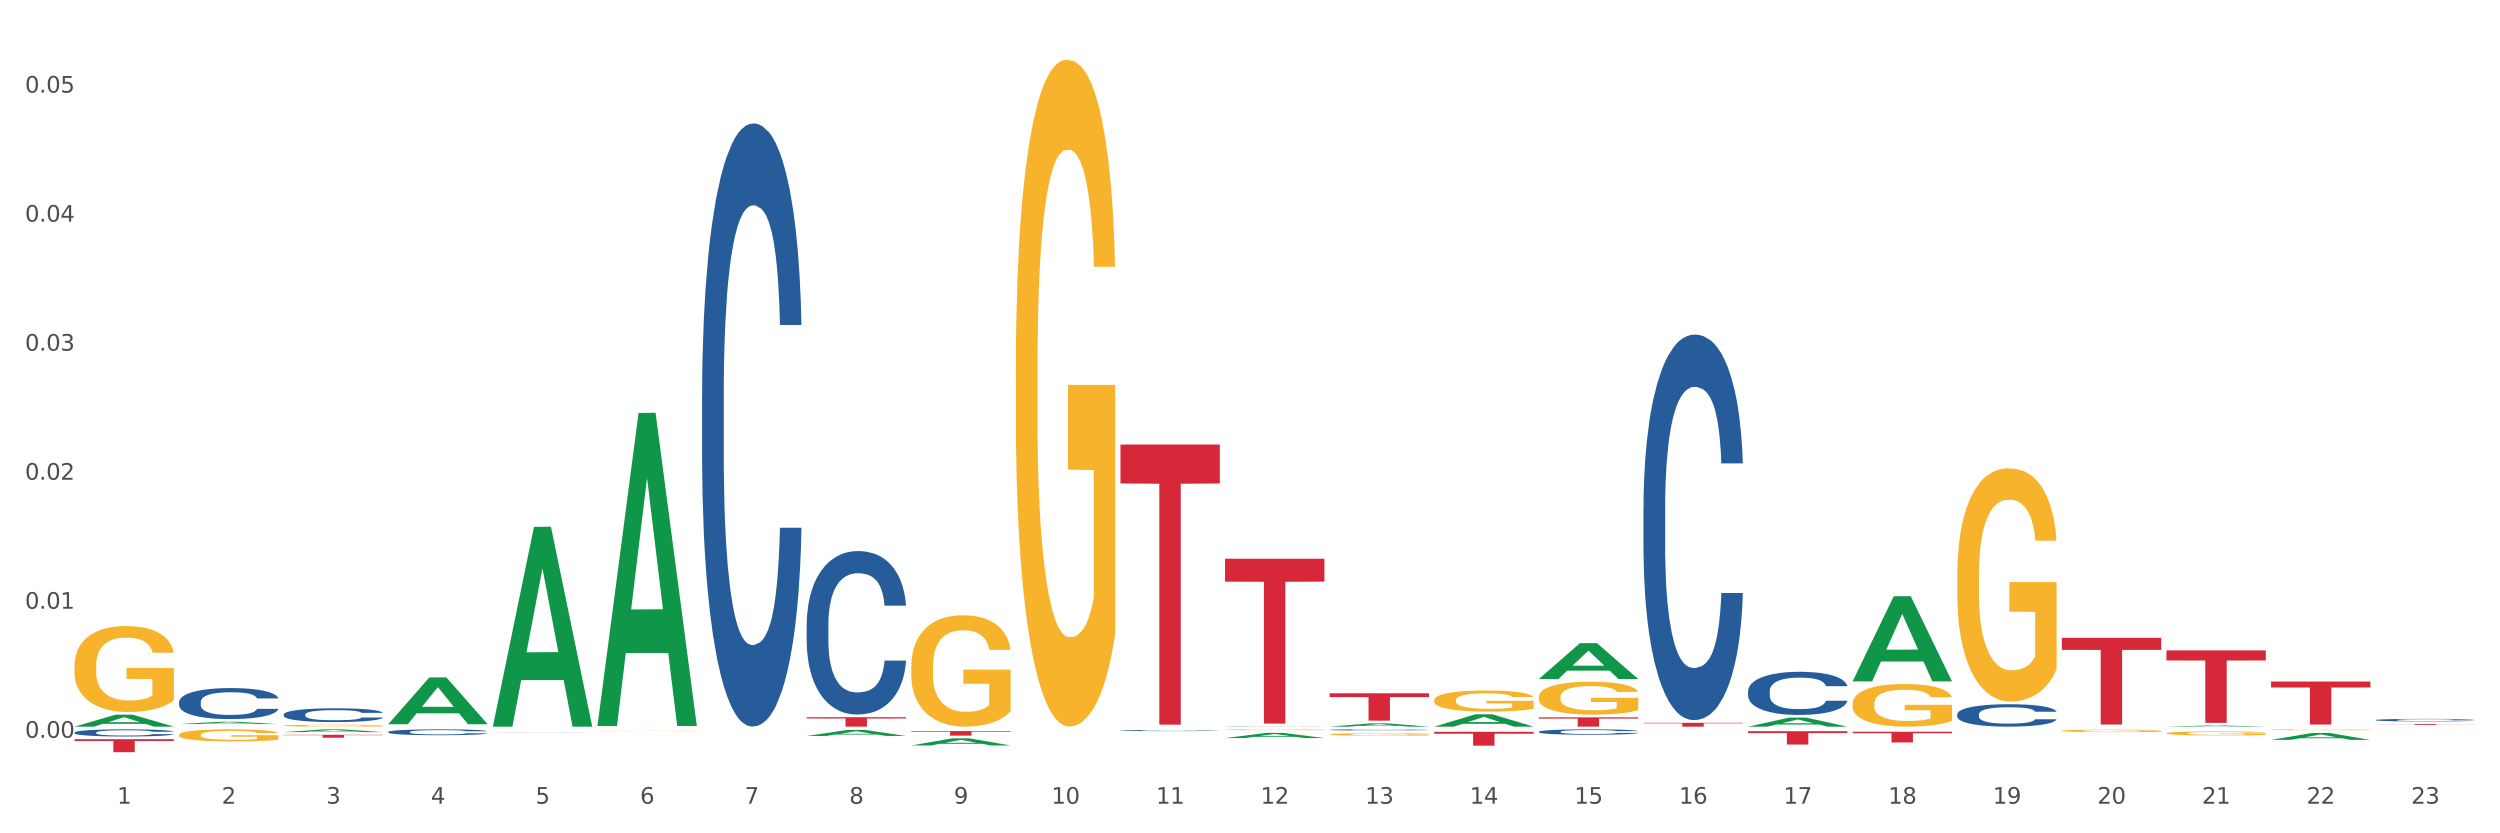 <?xml version="1.0" encoding="utf-8" standalone="no"?>
<!DOCTYPE svg PUBLIC "-//W3C//DTD SVG 1.1//EN"
  "http://www.w3.org/Graphics/SVG/1.1/DTD/svg11.dtd">
<svg xmlns:xlink="http://www.w3.org/1999/xlink" width="1080pt" height="360pt" viewBox="0 0 1080 360" xmlns="http://www.w3.org/2000/svg" version="1.1">
 <rect x="0" y="0" width="1080" height="360" fill="#333333" stroke="none"/>
 <defs>
  <style type="text/css">*{stroke-linejoin: round; stroke-linecap: butt}</style>
 </defs>
 <g id="figure_1">
  <g id="patch_1">
   <path d="M 0 360 
L 1080 360 
L 1080 0 
L 0 0 
z
" style="fill: #ffffff; stroke: #ffffff; stroke-linejoin: miter"/>
  </g>
  <g id="axes_1">
   <g id="matplotlib.axis_1">
    <g id="xtick_1">
     <g id="text_1">
      <!-- 1 -->
      <g style="fill: #4d4d4d" transform="translate(50.584 347.204) scale(0.096 -0.096)">
       <defs>
        <path id="DejaVuSans-31" d="M 794 531 
L 1825 531 
L 1825 4091 
L 703 3866 
L 703 4441 
L 1819 4666 
L 2450 4666 
L 2450 531 
L 3481 531 
L 3481 0 
L 794 0 
L 794 531 
z
" transform="scale(0.016)"/>
       </defs>
       <use xlink:href="#DejaVuSans-31"/>
      </g>
     </g>
    </g>
    <g id="xtick_2">
     <g id="text_2">
      <!-- 2 -->
      <g style="fill: #4d4d4d" transform="translate(95.771 347.204) scale(0.096 -0.096)">
       <defs>
        <path id="DejaVuSans-32" d="M 1228 531 
L 3431 531 
L 3431 0 
L 469 0 
L 469 531 
Q 828 903 1448 1529 
Q 2069 2156 2228 2338 
Q 2531 2678 2651 2914 
Q 2772 3150 2772 3378 
Q 2772 3750 2511 3984 
Q 2250 4219 1831 4219 
Q 1534 4219 1204 4116 
Q 875 4013 500 3803 
L 500 4441 
Q 881 4594 1212 4672 
Q 1544 4750 1819 4750 
Q 2544 4750 2975 4387 
Q 3406 4025 3406 3419 
Q 3406 3131 3298 2873 
Q 3191 2616 2906 2266 
Q 2828 2175 2409 1742 
Q 1991 1309 1228 531 
z
" transform="scale(0.016)"/>
       </defs>
       <use xlink:href="#DejaVuSans-32"/>
      </g>
     </g>
    </g>
    <g id="xtick_3">
     <g id="text_3">
      <!-- 3 -->
      <g style="fill: #4d4d4d" transform="translate(140.957 347.204) scale(0.096 -0.096)">
       <defs>
        <path id="DejaVuSans-33" d="M 2597 2516 
Q 3050 2419 3304 2112 
Q 3559 1806 3559 1356 
Q 3559 666 3084 287 
Q 2609 -91 1734 -91 
Q 1441 -91 1130 -33 
Q 819 25 488 141 
L 488 750 
Q 750 597 1062 519 
Q 1375 441 1716 441 
Q 2309 441 2620 675 
Q 2931 909 2931 1356 
Q 2931 1769 2642 2001 
Q 2353 2234 1838 2234 
L 1294 2234 
L 1294 2753 
L 1863 2753 
Q 2328 2753 2575 2939 
Q 2822 3125 2822 3475 
Q 2822 3834 2567 4026 
Q 2313 4219 1838 4219 
Q 1578 4219 1281 4162 
Q 984 4106 628 3988 
L 628 4550 
Q 988 4650 1302 4700 
Q 1616 4750 1894 4750 
Q 2613 4750 3031 4423 
Q 3450 4097 3450 3541 
Q 3450 3153 3228 2886 
Q 3006 2619 2597 2516 
z
" transform="scale(0.016)"/>
       </defs>
       <use xlink:href="#DejaVuSans-33"/>
      </g>
     </g>
    </g>
    <g id="xtick_4">
     <g id="text_4">
      <!-- 4 -->
      <g style="fill: #4d4d4d" transform="translate(186.143 347.204) scale(0.096 -0.096)">
       <defs>
        <path id="DejaVuSans-34" d="M 2419 4116 
L 825 1625 
L 2419 1625 
L 2419 4116 
z
M 2253 4666 
L 3047 4666 
L 3047 1625 
L 3713 1625 
L 3713 1100 
L 3047 1100 
L 3047 0 
L 2419 0 
L 2419 1100 
L 313 1100 
L 313 1709 
L 2253 4666 
z
" transform="scale(0.016)"/>
       </defs>
       <use xlink:href="#DejaVuSans-34"/>
      </g>
     </g>
    </g>
    <g id="xtick_5">
     <g id="text_5">
      <!-- 5 -->
      <g style="fill: #4d4d4d" transform="translate(231.33 347.204) scale(0.096 -0.096)">
       <defs>
        <path id="DejaVuSans-35" d="M 691 4666 
L 3169 4666 
L 3169 4134 
L 1269 4134 
L 1269 2991 
Q 1406 3038 1543 3061 
Q 1681 3084 1819 3084 
Q 2600 3084 3056 2656 
Q 3513 2228 3513 1497 
Q 3513 744 3044 326 
Q 2575 -91 1722 -91 
Q 1428 -91 1123 -41 
Q 819 9 494 109 
L 494 744 
Q 775 591 1075 516 
Q 1375 441 1709 441 
Q 2250 441 2565 725 
Q 2881 1009 2881 1497 
Q 2881 1984 2565 2268 
Q 2250 2553 1709 2553 
Q 1456 2553 1204 2497 
Q 953 2441 691 2322 
L 691 4666 
z
" transform="scale(0.016)"/>
       </defs>
       <use xlink:href="#DejaVuSans-35"/>
      </g>
     </g>
    </g>
    <g id="xtick_6">
     <g id="text_6">
      <!-- 6 -->
      <g style="fill: #4d4d4d" transform="translate(276.516 347.204) scale(0.096 -0.096)">
       <defs>
        <path id="DejaVuSans-36" d="M 2113 2584 
Q 1688 2584 1439 2293 
Q 1191 2003 1191 1497 
Q 1191 994 1439 701 
Q 1688 409 2113 409 
Q 2538 409 2786 701 
Q 3034 994 3034 1497 
Q 3034 2003 2786 2293 
Q 2538 2584 2113 2584 
z
M 3366 4563 
L 3366 3988 
Q 3128 4100 2886 4159 
Q 2644 4219 2406 4219 
Q 1781 4219 1451 3797 
Q 1122 3375 1075 2522 
Q 1259 2794 1537 2939 
Q 1816 3084 2150 3084 
Q 2853 3084 3261 2657 
Q 3669 2231 3669 1497 
Q 3669 778 3244 343 
Q 2819 -91 2113 -91 
Q 1303 -91 875 529 
Q 447 1150 447 2328 
Q 447 3434 972 4092 
Q 1497 4750 2381 4750 
Q 2619 4750 2861 4703 
Q 3103 4656 3366 4563 
z
" transform="scale(0.016)"/>
       </defs>
       <use xlink:href="#DejaVuSans-36"/>
      </g>
     </g>
    </g>
    <g id="xtick_7">
     <g id="text_7">
      <!-- 7 -->
      <g style="fill: #4d4d4d" transform="translate(321.702 347.204) scale(0.096 -0.096)">
       <defs>
        <path id="DejaVuSans-37" d="M 525 4666 
L 3525 4666 
L 3525 4397 
L 1831 0 
L 1172 0 
L 2766 4134 
L 525 4134 
L 525 4666 
z
" transform="scale(0.016)"/>
       </defs>
       <use xlink:href="#DejaVuSans-37"/>
      </g>
     </g>
    </g>
    <g id="xtick_8">
     <g id="text_8">
      <!-- 8 -->
      <g style="fill: #4d4d4d" transform="translate(366.888 347.204) scale(0.096 -0.096)">
       <defs>
        <path id="DejaVuSans-38" d="M 2034 2216 
Q 1584 2216 1326 1975 
Q 1069 1734 1069 1313 
Q 1069 891 1326 650 
Q 1584 409 2034 409 
Q 2484 409 2743 651 
Q 3003 894 3003 1313 
Q 3003 1734 2745 1975 
Q 2488 2216 2034 2216 
z
M 1403 2484 
Q 997 2584 770 2862 
Q 544 3141 544 3541 
Q 544 4100 942 4425 
Q 1341 4750 2034 4750 
Q 2731 4750 3128 4425 
Q 3525 4100 3525 3541 
Q 3525 3141 3298 2862 
Q 3072 2584 2669 2484 
Q 3125 2378 3379 2068 
Q 3634 1759 3634 1313 
Q 3634 634 3220 271 
Q 2806 -91 2034 -91 
Q 1263 -91 848 271 
Q 434 634 434 1313 
Q 434 1759 690 2068 
Q 947 2378 1403 2484 
z
M 1172 3481 
Q 1172 3119 1398 2916 
Q 1625 2713 2034 2713 
Q 2441 2713 2670 2916 
Q 2900 3119 2900 3481 
Q 2900 3844 2670 4047 
Q 2441 4250 2034 4250 
Q 1625 4250 1398 4047 
Q 1172 3844 1172 3481 
z
" transform="scale(0.016)"/>
       </defs>
       <use xlink:href="#DejaVuSans-38"/>
      </g>
     </g>
    </g>
    <g id="xtick_9">
     <g id="text_9">
      <!-- 9 -->
      <g style="fill: #4d4d4d" transform="translate(412.075 347.204) scale(0.096 -0.096)">
       <defs>
        <path id="DejaVuSans-39" d="M 703 97 
L 703 672 
Q 941 559 1184 500 
Q 1428 441 1663 441 
Q 2288 441 2617 861 
Q 2947 1281 2994 2138 
Q 2813 1869 2534 1725 
Q 2256 1581 1919 1581 
Q 1219 1581 811 2004 
Q 403 2428 403 3163 
Q 403 3881 828 4315 
Q 1253 4750 1959 4750 
Q 2769 4750 3195 4129 
Q 3622 3509 3622 2328 
Q 3622 1225 3098 567 
Q 2575 -91 1691 -91 
Q 1453 -91 1209 -44 
Q 966 3 703 97 
z
M 1959 2075 
Q 2384 2075 2632 2365 
Q 2881 2656 2881 3163 
Q 2881 3666 2632 3958 
Q 2384 4250 1959 4250 
Q 1534 4250 1286 3958 
Q 1038 3666 1038 3163 
Q 1038 2656 1286 2365 
Q 1534 2075 1959 2075 
z
" transform="scale(0.016)"/>
       </defs>
       <use xlink:href="#DejaVuSans-39"/>
      </g>
     </g>
    </g>
    <g id="xtick_10">
     <g id="text_10">
      <!-- 10 -->
      <g style="fill: #4d4d4d" transform="translate(454.207 347.204) scale(0.096 -0.096)">
       <defs>
        <path id="DejaVuSans-30" d="M 2034 4250 
Q 1547 4250 1301 3770 
Q 1056 3291 1056 2328 
Q 1056 1369 1301 889 
Q 1547 409 2034 409 
Q 2525 409 2770 889 
Q 3016 1369 3016 2328 
Q 3016 3291 2770 3770 
Q 2525 4250 2034 4250 
z
M 2034 4750 
Q 2819 4750 3233 4129 
Q 3647 3509 3647 2328 
Q 3647 1150 3233 529 
Q 2819 -91 2034 -91 
Q 1250 -91 836 529 
Q 422 1150 422 2328 
Q 422 3509 836 4129 
Q 1250 4750 2034 4750 
z
" transform="scale(0.016)"/>
       </defs>
       <use xlink:href="#DejaVuSans-31"/>
       <use xlink:href="#DejaVuSans-30" transform="translate(63.623 0)"/>
      </g>
     </g>
    </g>
    <g id="xtick_11">
     <g id="text_11">
      <!-- 11 -->
      <g style="fill: #4d4d4d" transform="translate(499.393 347.204) scale(0.096 -0.096)">
       <use xlink:href="#DejaVuSans-31"/>
       <use xlink:href="#DejaVuSans-31" transform="translate(63.623 0)"/>
      </g>
     </g>
    </g>
    <g id="xtick_12">
     <g id="text_12">
      <!-- 12 -->
      <g style="fill: #4d4d4d" transform="translate(544.58 347.204) scale(0.096 -0.096)">
       <use xlink:href="#DejaVuSans-31"/>
       <use xlink:href="#DejaVuSans-32" transform="translate(63.623 0)"/>
      </g>
     </g>
    </g>
    <g id="xtick_13">
     <g id="text_13">
      <!-- 13 -->
      <g style="fill: #4d4d4d" transform="translate(589.766 347.204) scale(0.096 -0.096)">
       <use xlink:href="#DejaVuSans-31"/>
       <use xlink:href="#DejaVuSans-33" transform="translate(63.623 0)"/>
      </g>
     </g>
    </g>
    <g id="xtick_14">
     <g id="text_14">
      <!-- 14 -->
      <g style="fill: #4d4d4d" transform="translate(634.952 347.204) scale(0.096 -0.096)">
       <use xlink:href="#DejaVuSans-31"/>
       <use xlink:href="#DejaVuSans-34" transform="translate(63.623 0)"/>
      </g>
     </g>
    </g>
    <g id="xtick_15">
     <g id="text_15">
      <!-- 15 -->
      <g style="fill: #4d4d4d" transform="translate(680.138 347.204) scale(0.096 -0.096)">
       <use xlink:href="#DejaVuSans-31"/>
       <use xlink:href="#DejaVuSans-35" transform="translate(63.623 0)"/>
      </g>
     </g>
    </g>
    <g id="xtick_16">
     <g id="text_16">
      <!-- 16 -->
      <g style="fill: #4d4d4d" transform="translate(725.325 347.204) scale(0.096 -0.096)">
       <use xlink:href="#DejaVuSans-31"/>
       <use xlink:href="#DejaVuSans-36" transform="translate(63.623 0)"/>
      </g>
     </g>
    </g>
    <g id="xtick_17">
     <g id="text_17">
      <!-- 17 -->
      <g style="fill: #4d4d4d" transform="translate(770.511 347.204) scale(0.096 -0.096)">
       <use xlink:href="#DejaVuSans-31"/>
       <use xlink:href="#DejaVuSans-37" transform="translate(63.623 0)"/>
      </g>
     </g>
    </g>
    <g id="xtick_18">
     <g id="text_18">
      <!-- 18 -->
      <g style="fill: #4d4d4d" transform="translate(815.697 347.204) scale(0.096 -0.096)">
       <use xlink:href="#DejaVuSans-31"/>
       <use xlink:href="#DejaVuSans-38" transform="translate(63.623 0)"/>
      </g>
     </g>
    </g>
    <g id="xtick_19">
     <g id="text_19">
      <!-- 19 -->
      <g style="fill: #4d4d4d" transform="translate(860.883 347.204) scale(0.096 -0.096)">
       <use xlink:href="#DejaVuSans-31"/>
       <use xlink:href="#DejaVuSans-39" transform="translate(63.623 0)"/>
      </g>
     </g>
    </g>
    <g id="xtick_20">
     <g id="text_20">
      <!-- 20 -->
      <g style="fill: #4d4d4d" transform="translate(906.07 347.204) scale(0.096 -0.096)">
       <use xlink:href="#DejaVuSans-32"/>
       <use xlink:href="#DejaVuSans-30" transform="translate(63.623 0)"/>
      </g>
     </g>
    </g>
    <g id="xtick_21">
     <g id="text_21">
      <!-- 21 -->
      <g style="fill: #4d4d4d" transform="translate(951.256 347.204) scale(0.096 -0.096)">
       <use xlink:href="#DejaVuSans-32"/>
       <use xlink:href="#DejaVuSans-31" transform="translate(63.623 0)"/>
      </g>
     </g>
    </g>
    <g id="xtick_22">
     <g id="text_22">
      <!-- 22 -->
      <g style="fill: #4d4d4d" transform="translate(996.442 347.204) scale(0.096 -0.096)">
       <use xlink:href="#DejaVuSans-32"/>
       <use xlink:href="#DejaVuSans-32" transform="translate(63.623 0)"/>
      </g>
     </g>
    </g>
    <g id="xtick_23">
     <g id="text_23">
      <!-- 23 -->
      <g style="fill: #4d4d4d" transform="translate(1041.629 347.204) scale(0.096 -0.096)">
       <use xlink:href="#DejaVuSans-32"/>
       <use xlink:href="#DejaVuSans-33" transform="translate(63.623 0)"/>
      </g>
     </g>
    </g>
    <g id="xtick_24"/>
    <g id="xtick_25"/>
    <g id="xtick_26"/>
    <g id="xtick_27"/>
    <g id="xtick_28"/>
    <g id="xtick_29"/>
    <g id="xtick_30"/>
    <g id="xtick_31"/>
    <g id="xtick_32"/>
    <g id="xtick_33"/>
    <g id="xtick_34"/>
    <g id="xtick_35"/>
    <g id="xtick_36"/>
    <g id="xtick_37"/>
    <g id="xtick_38"/>
    <g id="xtick_39"/>
    <g id="xtick_40"/>
    <g id="xtick_41"/>
    <g id="xtick_42"/>
    <g id="xtick_43"/>
    <g id="xtick_44"/>
    <g id="xtick_45"/>
   </g>
   <g id="matplotlib.axis_2">
    <g id="ytick_1">
     <g id="text_24">
      <!-- 0.00 -->
      <g style="fill: #4d4d4d" transform="translate(10.8 318.715) scale(0.096 -0.096)">
       <defs>
        <path id="DejaVuSans-2e" d="M 684 794 
L 1344 794 
L 1344 0 
L 684 0 
L 684 794 
z
" transform="scale(0.016)"/>
       </defs>
       <use xlink:href="#DejaVuSans-30"/>
       <use xlink:href="#DejaVuSans-2e" transform="translate(63.623 0)"/>
       <use xlink:href="#DejaVuSans-30" transform="translate(95.41 0)"/>
       <use xlink:href="#DejaVuSans-30" transform="translate(159.033 0)"/>
      </g>
     </g>
    </g>
    <g id="ytick_2">
     <g id="text_25">
      <!-- 0.01 -->
      <g style="fill: #4d4d4d" transform="translate(10.8 262.974) scale(0.096 -0.096)">
       <use xlink:href="#DejaVuSans-30"/>
       <use xlink:href="#DejaVuSans-2e" transform="translate(63.623 0)"/>
       <use xlink:href="#DejaVuSans-30" transform="translate(95.41 0)"/>
       <use xlink:href="#DejaVuSans-31" transform="translate(159.033 0)"/>
      </g>
     </g>
    </g>
    <g id="ytick_3">
     <g id="text_26">
      <!-- 0.02 -->
      <g style="fill: #4d4d4d" transform="translate(10.8 207.232) scale(0.096 -0.096)">
       <use xlink:href="#DejaVuSans-30"/>
       <use xlink:href="#DejaVuSans-2e" transform="translate(63.623 0)"/>
       <use xlink:href="#DejaVuSans-30" transform="translate(95.41 0)"/>
       <use xlink:href="#DejaVuSans-32" transform="translate(159.033 0)"/>
      </g>
     </g>
    </g>
    <g id="ytick_4">
     <g id="text_27">
      <!-- 0.03 -->
      <g style="fill: #4d4d4d" transform="translate(10.8 151.49) scale(0.096 -0.096)">
       <use xlink:href="#DejaVuSans-30"/>
       <use xlink:href="#DejaVuSans-2e" transform="translate(63.623 0)"/>
       <use xlink:href="#DejaVuSans-30" transform="translate(95.41 0)"/>
       <use xlink:href="#DejaVuSans-33" transform="translate(159.033 0)"/>
      </g>
     </g>
    </g>
    <g id="ytick_5">
     <g id="text_28">
      <!-- 0.04 -->
      <g style="fill: #4d4d4d" transform="translate(10.8 95.749) scale(0.096 -0.096)">
       <use xlink:href="#DejaVuSans-30"/>
       <use xlink:href="#DejaVuSans-2e" transform="translate(63.623 0)"/>
       <use xlink:href="#DejaVuSans-30" transform="translate(95.41 0)"/>
       <use xlink:href="#DejaVuSans-34" transform="translate(159.033 0)"/>
      </g>
     </g>
    </g>
    <g id="ytick_6">
     <g id="text_29">
      <!-- 0.05 -->
      <g style="fill: #4d4d4d" transform="translate(10.8 40.007) scale(0.096 -0.096)">
       <use xlink:href="#DejaVuSans-30"/>
       <use xlink:href="#DejaVuSans-2e" transform="translate(63.623 0)"/>
       <use xlink:href="#DejaVuSans-30" transform="translate(95.41 0)"/>
       <use xlink:href="#DejaVuSans-35" transform="translate(159.033 0)"/>
      </g>
     </g>
    </g>
    <g id="ytick_7"/>
    <g id="ytick_8"/>
    <g id="ytick_9"/>
    <g id="ytick_10"/>
    <g id="ytick_11"/>
   </g>
   <g id="PolyCollection_1">
    <path d="M 32.175 313.901 
L 32.219 313.896 
L 49.921 308.741 
L 57.267 308.736 
L 75.102 313.911 
L 66.605 313.911 
L 62.755 312.706 
L 44.478 312.706 
L 44.345 312.725 
L 40.628 313.911 
L 32.175 313.911 
L 32.175 313.901 
L 46.779 311.987 
L 60.454 311.982 
L 53.683 309.839 
L 53.594 309.829 
L 53.506 309.844 
L 46.735 311.982 
L 46.779 311.987 
L 32.175 313.901 
z
" clip-path="url(#p0216af0a28)" style="fill: #109648"/>
    <path d="M 77.361 312.804 
L 77.406 312.803 
L 95.107 311.798 
L 102.454 311.797 
L 120.288 312.806 
L 111.791 312.806 
L 107.941 312.571 
L 89.664 312.571 
L 89.531 312.575 
L 85.814 312.806 
L 77.361 312.806 
L 77.361 312.804 
L 91.965 312.431 
L 105.64 312.43 
L 98.869 312.012 
L 98.781 312.01 
L 98.692 312.013 
L 91.921 312.43 
L 91.965 312.431 
L 77.361 312.804 
z
" clip-path="url(#p0216af0a28)" style="fill: #109648"/>
    <path d="M 122.548 316.271 
L 122.592 316.27 
L 140.294 315.069 
L 147.64 315.068 
L 165.475 316.273 
L 156.978 316.273 
L 153.127 315.993 
L 134.85 315.993 
L 134.718 315.997 
L 131 316.273 
L 122.548 316.273 
L 122.548 316.271 
L 137.152 315.825 
L 150.826 315.824 
L 144.055 315.325 
L 143.967 315.323 
L 143.878 315.326 
L 137.107 315.824 
L 137.152 315.825 
L 122.548 316.271 
z
" clip-path="url(#p0216af0a28)" style="fill: #109648"/>
    <path d="M 167.734 312.831 
L 167.778 312.812 
L 185.48 292.644 
L 192.826 292.625 
L 210.661 312.869 
L 202.164 312.869 
L 198.314 308.155 
L 180.037 308.155 
L 179.904 308.231 
L 176.186 312.869 
L 167.734 312.869 
L 167.734 312.831 
L 182.338 305.342 
L 196.013 305.323 
L 189.242 296.94 
L 189.153 296.902 
L 189.065 296.959 
L 182.294 305.323 
L 182.338 305.342 
L 167.734 312.831 
z
" clip-path="url(#p0216af0a28)" style="fill: #109648"/>
    <path d="M 935.9 313.91 
L 935.945 313.909 
L 953.647 313.424 
L 960.993 313.423 
L 978.827 313.911 
L 970.331 313.911 
L 966.48 313.797 
L 948.203 313.797 
L 948.071 313.799 
L 944.353 313.911 
L 935.9 313.911 
L 935.9 313.91 
L 950.505 313.73 
L 964.179 313.729 
L 957.408 313.527 
L 957.32 313.526 
L 957.231 313.528 
L 950.46 313.729 
L 950.505 313.73 
L 935.9 313.91 
z
" clip-path="url(#p0216af0a28)" style="fill: #109648"/>
    <path d="M 981.087 319.628 
L 981.131 319.625 
L 998.833 316.635 
L 1006.179 316.633 
L 1024.014 319.633 
L 1015.517 319.633 
L 1011.667 318.935 
L 993.39 318.935 
L 993.257 318.946 
L 989.539 319.633 
L 981.087 319.633 
L 981.087 319.628 
L 995.691 318.518 
L 1009.365 318.515 
L 1002.595 317.272 
L 1002.506 317.267 
L 1002.417 317.275 
L 995.647 318.515 
L 995.691 318.518 
L 981.087 319.628 
z
" clip-path="url(#p0216af0a28)" style="fill: #109648"/>
    <path d="M 935.9 280.979 
L 978.827 280.979 
L 978.827 285.327 
L 961.941 285.356 
L 961.941 312.266 
L 952.685 312.266 
L 952.685 285.356 
L 935.9 285.327 
L 935.9 281.008 
L 935.9 280.979 
z
" clip-path="url(#p0216af0a28)" style="fill: #d62839"/>
    <path d="M 890.714 275.519 
L 933.641 275.519 
L 933.641 280.729 
L 916.755 280.764 
L 916.755 313.004 
L 907.498 313.004 
L 907.498 280.764 
L 890.714 280.729 
L 890.714 275.555 
L 890.714 275.519 
z
" clip-path="url(#p0216af0a28)" style="fill: #d62839"/>
    <path d="M 800.342 316.098 
L 843.269 316.098 
L 843.269 316.743 
L 826.383 316.747 
L 826.383 320.735 
L 817.126 320.735 
L 817.126 316.747 
L 800.342 316.743 
L 800.342 316.102 
L 800.342 316.098 
z
" clip-path="url(#p0216af0a28)" style="fill: #d62839"/>
    <path d="M 529.224 318.849 
L 529.268 318.847 
L 546.97 316.61 
L 554.316 316.608 
L 572.151 318.853 
L 563.654 318.853 
L 559.804 318.33 
L 541.527 318.33 
L 541.394 318.339 
L 537.677 318.853 
L 529.224 318.853 
L 529.224 318.849 
L 543.828 318.018 
L 557.503 318.016 
L 550.732 317.086 
L 550.643 317.082 
L 550.555 317.088 
L 543.784 318.016 
L 543.828 318.018 
L 529.224 318.849 
z
" clip-path="url(#p0216af0a28)" style="fill: #109648"/>
    <path d="M 574.41 313.908 
L 574.455 313.907 
L 592.156 312.491 
L 599.503 312.49 
L 617.337 313.911 
L 608.84 313.911 
L 604.99 313.58 
L 586.713 313.58 
L 586.58 313.585 
L 582.863 313.911 
L 574.41 313.911 
L 574.41 313.908 
L 589.014 313.382 
L 602.689 313.381 
L 595.918 312.793 
L 595.83 312.79 
L 595.741 312.794 
L 588.97 313.381 
L 589.014 313.382 
L 574.41 313.908 
z
" clip-path="url(#p0216af0a28)" style="fill: #109648"/>
    <path d="M 619.597 313.901 
L 619.641 313.896 
L 637.343 308.578 
L 644.689 308.573 
L 662.524 313.911 
L 654.027 313.911 
L 650.176 312.668 
L 631.899 312.668 
L 631.767 312.688 
L 628.049 313.911 
L 619.597 313.911 
L 619.597 313.901 
L 634.201 311.926 
L 647.875 311.921 
L 641.104 309.71 
L 641.016 309.7 
L 640.927 309.715 
L 634.156 311.921 
L 634.201 311.926 
L 619.597 313.901 
z
" clip-path="url(#p0216af0a28)" style="fill: #109648"/>
    <path d="M 664.783 293.326 
L 664.827 293.311 
L 682.529 277.837 
L 689.875 277.822 
L 707.71 293.355 
L 699.213 293.355 
L 695.363 289.738 
L 677.086 289.738 
L 676.953 289.796 
L 673.235 293.355 
L 664.783 293.355 
L 664.783 293.326 
L 679.387 287.58 
L 693.062 287.565 
L 686.291 281.133 
L 686.202 281.104 
L 686.114 281.147 
L 679.343 287.565 
L 679.387 287.58 
L 664.783 293.326 
z
" clip-path="url(#p0216af0a28)" style="fill: #109648"/>
    <path d="M 800.342 294.286 
L 800.386 294.251 
L 818.088 257.576 
L 825.434 257.541 
L 843.269 294.355 
L 834.772 294.355 
L 830.922 285.782 
L 812.644 285.782 
L 812.512 285.921 
L 808.794 294.355 
L 800.342 294.355 
L 800.342 294.286 
L 814.946 280.666 
L 828.62 280.632 
L 821.849 265.388 
L 821.761 265.319 
L 821.672 265.422 
L 814.901 280.632 
L 814.946 280.666 
L 800.342 294.286 
z
" clip-path="url(#p0216af0a28)" style="fill: #109648"/>
    <path d="M 1026.273 312.818 
L 1069.2 312.818 
L 1069.2 312.869 
L 1052.314 312.869 
L 1052.314 313.185 
L 1043.057 313.185 
L 1043.057 312.869 
L 1026.273 312.869 
L 1026.273 312.818 
L 1026.273 312.818 
z
" clip-path="url(#p0216af0a28)" style="fill: #d62839"/>
    <path d="M 981.087 294.414 
L 1024.014 294.414 
L 1024.014 296.996 
L 1007.128 297.014 
L 1007.128 312.994 
L 997.871 312.994 
L 997.871 297.014 
L 981.087 296.996 
L 981.087 294.432 
L 981.087 294.414 
z
" clip-path="url(#p0216af0a28)" style="fill: #d62839"/>
    <path d="M 755.155 313.903 
L 755.2 313.9 
L 772.901 310.01 
L 780.248 310.006 
L 798.082 313.911 
L 789.585 313.911 
L 785.735 313.002 
L 767.458 313.002 
L 767.325 313.016 
L 763.608 313.911 
L 755.155 313.911 
L 755.155 313.903 
L 769.759 312.459 
L 783.434 312.455 
L 776.663 310.838 
L 776.575 310.831 
L 776.486 310.842 
L 769.715 312.455 
L 769.759 312.459 
L 755.155 313.903 
z
" clip-path="url(#p0216af0a28)" style="fill: #109648"/>
    <path d="M 393.665 322.042 
L 393.709 322.039 
L 411.411 318.958 
L 418.758 318.955 
L 436.592 322.047 
L 428.095 322.047 
L 424.245 321.327 
L 405.968 321.327 
L 405.835 321.339 
L 402.118 322.047 
L 393.665 322.047 
L 393.665 322.042 
L 408.269 320.898 
L 421.944 320.895 
L 415.173 319.614 
L 415.084 319.608 
L 414.996 319.617 
L 408.225 320.895 
L 408.269 320.898 
L 393.665 322.042 
z
" clip-path="url(#p0216af0a28)" style="fill: #109648"/>
    <path d="M 619.597 316.141 
L 662.524 316.141 
L 662.524 316.972 
L 645.638 316.978 
L 645.638 322.121 
L 636.381 322.121 
L 636.381 316.978 
L 619.597 316.972 
L 619.597 316.147 
L 619.597 316.141 
z
" clip-path="url(#p0216af0a28)" style="fill: #d62839"/>
    <path d="M 664.783 309.887 
L 707.71 309.887 
L 707.71 310.447 
L 690.824 310.45 
L 690.824 313.911 
L 681.567 313.911 
L 681.567 310.45 
L 664.783 310.447 
L 664.783 309.891 
L 664.783 309.887 
z
" clip-path="url(#p0216af0a28)" style="fill: #d62839"/>
    <path d="M 32.175 319.327 
L 75.102 319.327 
L 75.102 320.108 
L 58.216 320.114 
L 58.216 324.95 
L 48.959 324.95 
L 48.959 320.114 
L 32.175 320.108 
L 32.175 319.332 
L 32.175 319.327 
z
" clip-path="url(#p0216af0a28)" style="fill: #d62839"/>
    <path d="M 32.175 287.612 
L 32.226 287.578 
L 32.226 286.358 
L 32.327 285.307 
L 32.834 282.765 
L 33.594 280.663 
L 34.152 279.544 
L 34.709 278.629 
L 35.368 277.714 
L 36.179 276.765 
L 37.649 275.375 
L 38.561 274.663 
L 39.676 273.917 
L 41.703 272.832 
L 43.173 272.222 
L 44.693 271.714 
L 47.177 271.104 
L 48.798 270.832 
L 50.522 270.629 
L 52.6 270.493 
L 54.171 270.46 
L 57.617 270.561 
L 60.556 270.866 
L 61.976 271.104 
L 63.8 271.51 
L 64.763 271.782 
L 66.334 272.324 
L 67.956 273.036 
L 69.071 273.646 
L 70.743 274.799 
L 72.01 275.951 
L 73.176 277.375 
L 73.784 278.358 
L 74.24 279.273 
L 74.646 280.324 
L 75.051 281.985 
L 65.929 281.985 
L 65.574 280.799 
L 65.016 279.68 
L 64.206 278.595 
L 63.496 277.917 
L 62.28 277.07 
L 61.165 276.527 
L 59.999 276.121 
L 58.58 275.782 
L 57.465 275.612 
L 55.894 275.477 
L 52.802 275.51 
L 50.724 275.782 
L 49.305 276.121 
L 48.393 276.426 
L 47.582 276.765 
L 46.67 277.239 
L 45.606 277.951 
L 44.845 278.595 
L 44.085 279.409 
L 43.477 280.222 
L 42.919 281.172 
L 42.463 282.189 
L 42.109 283.239 
L 41.804 284.528 
L 41.551 286.663 
L 41.551 291.307 
L 41.652 292.358 
L 41.906 293.748 
L 42.21 294.799 
L 42.717 296.053 
L 43.173 296.901 
L 44.034 298.121 
L 44.997 299.138 
L 45.758 299.782 
L 46.518 300.324 
L 47.835 301.07 
L 49.305 301.68 
L 50.572 302.053 
L 52.295 302.392 
L 53.461 302.528 
L 54.475 302.596 
L 56.958 302.596 
L 58.732 302.494 
L 60.709 302.257 
L 62.229 301.952 
L 63.496 301.579 
L 64.915 300.968 
L 65.827 300.392 
L 65.827 293.307 
L 54.677 293.273 
L 54.677 288.561 
L 75.102 288.561 
L 75.102 302.392 
L 74.24 303.104 
L 73.277 303.748 
L 72.264 304.324 
L 70.743 305.036 
L 68.919 305.714 
L 67.297 306.189 
L 65.574 306.596 
L 63.547 306.969 
L 60.911 307.308 
L 59.289 307.443 
L 57.262 307.545 
L 54.88 307.579 
L 52.802 307.511 
L 50.775 307.341 
L 48.646 307.036 
L 46.568 306.596 
L 44.997 306.155 
L 43.426 305.613 
L 41.754 304.901 
L 40.436 304.223 
L 39.422 303.613 
L 38.307 302.833 
L 37.091 301.816 
L 36.179 300.901 
L 35.368 299.952 
L 34.506 298.731 
L 33.898 297.68 
L 33.29 296.358 
L 32.935 295.375 
L 32.53 293.85 
L 32.226 291.714 
L 32.175 287.612 
z
" clip-path="url(#p0216af0a28)" style="fill: #f7b32b"/>
    <path d="M 755.155 315.871 
L 798.082 315.871 
L 798.082 316.672 
L 781.196 316.677 
L 781.196 321.637 
L 771.94 321.637 
L 771.94 316.677 
L 755.155 316.672 
L 755.155 315.876 
L 755.155 315.871 
z
" clip-path="url(#p0216af0a28)" style="fill: #d62839"/>
    <path d="M 709.969 312.246 
L 752.896 312.246 
L 752.896 312.477 
L 736.01 312.479 
L 736.01 313.911 
L 726.753 313.911 
L 726.753 312.479 
L 709.969 312.477 
L 709.969 312.248 
L 709.969 312.246 
z
" clip-path="url(#p0216af0a28)" style="fill: #d62839"/>
    <path d="M 529.224 241.365 
L 572.151 241.365 
L 572.151 251.265 
L 555.265 251.332 
L 555.265 312.601 
L 546.008 312.601 
L 546.008 251.332 
L 529.224 251.265 
L 529.224 241.432 
L 529.224 241.365 
z
" clip-path="url(#p0216af0a28)" style="fill: #d62839"/>
    <path d="M 574.41 299.492 
L 617.337 299.492 
L 617.337 301.138 
L 600.451 301.149 
L 600.451 311.332 
L 591.195 311.332 
L 591.195 301.149 
L 574.41 301.138 
L 574.41 299.504 
L 574.41 299.492 
z
" clip-path="url(#p0216af0a28)" style="fill: #d62839"/>
    <path d="M 393.665 315.829 
L 436.592 315.829 
L 436.592 316.102 
L 419.706 316.104 
L 419.706 317.798 
L 410.449 317.798 
L 410.449 316.104 
L 393.665 316.102 
L 393.665 315.83 
L 393.665 315.829 
z
" clip-path="url(#p0216af0a28)" style="fill: #d62839"/>
    <path d="M 484.038 192.051 
L 526.965 192.051 
L 526.965 208.866 
L 510.079 208.98 
L 510.079 313.049 
L 500.822 313.049 
L 500.822 208.98 
L 484.038 208.866 
L 484.038 192.165 
L 484.038 192.051 
z
" clip-path="url(#p0216af0a28)" style="fill: #d62839"/>
    <path d="M 122.548 317.431 
L 165.475 317.431 
L 165.475 317.608 
L 148.589 317.609 
L 148.589 318.708 
L 139.332 318.708 
L 139.332 317.609 
L 122.548 317.608 
L 122.548 317.432 
L 122.548 317.431 
z
" clip-path="url(#p0216af0a28)" style="fill: #d62839"/>
    <path d="M 348.479 309.823 
L 391.406 309.823 
L 391.406 310.391 
L 374.52 310.395 
L 374.52 313.911 
L 365.263 313.911 
L 365.263 310.395 
L 348.479 310.391 
L 348.479 309.827 
L 348.479 309.823 
z
" clip-path="url(#p0216af0a28)" style="fill: #d62839"/>
    <path d="M 664.783 316.122 
L 664.834 316.12 
L 664.834 316.06 
L 664.986 315.979 
L 665.544 315.829 
L 666.254 315.715 
L 667.472 315.582 
L 668.132 315.527 
L 668.994 315.465 
L 670.77 315.364 
L 672.8 315.278 
L 674.221 315.231 
L 675.286 315.201 
L 677.671 315.147 
L 679.041 315.124 
L 680.462 315.104 
L 681.68 315.092 
L 683.709 315.077 
L 685.333 315.07 
L 687.21 315.068 
L 688.783 315.07 
L 690.864 315.079 
L 693.908 315.104 
L 695.075 315.119 
L 696.648 315.145 
L 698.272 315.179 
L 699.591 315.214 
L 701.113 315.263 
L 702.686 315.327 
L 704.209 315.409 
L 705.274 315.484 
L 706.137 315.563 
L 706.898 315.66 
L 707.456 315.765 
L 707.71 315.852 
L 698.424 315.852 
L 698.17 315.773 
L 697.663 315.687 
L 697.156 315.63 
L 696.598 315.582 
L 695.735 315.529 
L 694.974 315.495 
L 693.705 315.454 
L 692.538 315.428 
L 691.574 315.413 
L 690.407 315.4 
L 687.921 315.387 
L 686.145 315.387 
L 685.029 315.392 
L 683.659 315.402 
L 682.491 315.417 
L 681.121 315.443 
L 680.056 315.471 
L 678.99 315.507 
L 678.381 315.533 
L 677.468 315.58 
L 676.859 315.619 
L 676.047 315.685 
L 675.591 315.732 
L 674.779 315.855 
L 674.424 315.945 
L 674.271 316.007 
L 674.17 316.075 
L 674.17 316.41 
L 674.474 316.56 
L 674.728 316.624 
L 675.134 316.697 
L 675.895 316.791 
L 677.011 316.883 
L 678.178 316.95 
L 679.143 316.99 
L 680.056 317.02 
L 680.969 317.044 
L 682.086 317.065 
L 682.999 317.078 
L 684.369 317.091 
L 685.993 317.098 
L 687.261 317.098 
L 689.849 317.087 
L 691.016 317.076 
L 692.132 317.061 
L 693.35 317.038 
L 694.314 317.012 
L 694.872 316.993 
L 695.786 316.952 
L 696.496 316.909 
L 697.105 316.86 
L 697.511 316.817 
L 697.968 316.753 
L 698.323 316.68 
L 698.424 316.641 
L 707.71 316.641 
L 707.507 316.718 
L 707.152 316.793 
L 706.441 316.894 
L 705.883 316.952 
L 705.021 317.023 
L 704.107 317.083 
L 702.839 317.149 
L 701.672 317.198 
L 700.454 317.241 
L 699.135 317.28 
L 696.75 317.333 
L 695.887 317.348 
L 694.06 317.374 
L 692.64 317.389 
L 690.559 317.404 
L 688.428 317.413 
L 686.196 317.415 
L 684.217 317.411 
L 682.035 317.398 
L 680.665 317.385 
L 679.143 317.366 
L 677.367 317.336 
L 675.692 317.299 
L 674.119 317.256 
L 672.648 317.207 
L 671.278 317.151 
L 669.502 317.059 
L 668.182 316.969 
L 667.218 316.885 
L 666.559 316.815 
L 665.899 316.725 
L 665.544 316.663 
L 664.986 316.513 
L 664.783 316.373 
L 664.783 316.122 
z
" clip-path="url(#p0216af0a28)" style="fill: #255c99"/>
    <path d="M 77.361 317.475 
L 77.412 317.47 
L 77.412 317.299 
L 77.513 317.151 
L 78.02 316.795 
L 78.78 316.5 
L 79.338 316.343 
L 79.895 316.214 
L 80.554 316.086 
L 81.365 315.953 
L 82.835 315.758 
L 83.747 315.658 
L 84.862 315.553 
L 86.889 315.401 
L 88.359 315.315 
L 89.88 315.244 
L 92.363 315.158 
L 93.985 315.12 
L 95.708 315.092 
L 97.786 315.073 
L 99.357 315.068 
L 102.803 315.082 
L 105.743 315.125 
L 107.162 315.158 
L 108.986 315.215 
L 109.949 315.254 
L 111.52 315.33 
L 113.142 315.429 
L 114.257 315.515 
L 115.93 315.677 
L 117.197 315.839 
L 118.362 316.038 
L 118.971 316.176 
L 119.427 316.305 
L 119.832 316.452 
L 120.238 316.685 
L 111.115 316.685 
L 110.76 316.519 
L 110.203 316.362 
L 109.392 316.21 
L 108.682 316.114 
L 107.466 315.995 
L 106.351 315.919 
L 105.185 315.862 
L 103.766 315.815 
L 102.651 315.791 
L 101.08 315.772 
L 97.989 315.777 
L 95.911 315.815 
L 94.492 315.862 
L 93.579 315.905 
L 92.768 315.953 
L 91.856 316.019 
L 90.792 316.119 
L 90.032 316.21 
L 89.271 316.324 
L 88.663 316.438 
L 88.106 316.571 
L 87.65 316.714 
L 87.295 316.861 
L 86.991 317.042 
L 86.737 317.341 
L 86.737 317.993 
L 86.839 318.141 
L 87.092 318.336 
L 87.396 318.483 
L 87.903 318.659 
L 88.359 318.778 
L 89.221 318.949 
L 90.184 319.092 
L 90.944 319.182 
L 91.704 319.258 
L 93.022 319.363 
L 94.492 319.449 
L 95.759 319.501 
L 97.482 319.548 
L 98.647 319.567 
L 99.661 319.577 
L 102.144 319.577 
L 103.918 319.563 
L 105.895 319.529 
L 107.415 319.487 
L 108.682 319.434 
L 110.101 319.349 
L 111.014 319.268 
L 111.014 318.274 
L 99.864 318.269 
L 99.864 317.608 
L 120.288 317.608 
L 120.288 319.548 
L 119.427 319.648 
L 118.464 319.739 
L 117.45 319.819 
L 115.93 319.919 
L 114.105 320.014 
L 112.483 320.081 
L 110.76 320.138 
L 108.733 320.19 
L 106.098 320.238 
L 104.476 320.257 
L 102.448 320.271 
L 100.066 320.276 
L 97.989 320.267 
L 95.961 320.243 
L 93.833 320.2 
L 91.755 320.138 
L 90.184 320.076 
L 88.612 320 
L 86.94 319.9 
L 85.622 319.805 
L 84.609 319.72 
L 83.494 319.61 
L 82.277 319.468 
L 81.365 319.339 
L 80.554 319.206 
L 79.693 319.035 
L 79.084 318.887 
L 78.476 318.702 
L 78.121 318.564 
L 77.716 318.35 
L 77.412 318.05 
L 77.361 317.475 
z
" clip-path="url(#p0216af0a28)" style="fill: #f7b32b"/>
    <path d="M 303.293 170.397 
L 303.343 170.159 
L 303.343 163.496 
L 303.496 154.453 
L 304.054 137.796 
L 304.764 125.184 
L 305.982 110.43 
L 306.642 104.243 
L 307.504 97.342 
L 309.28 86.158 
L 311.31 76.639 
L 312.73 71.404 
L 313.796 68.072 
L 316.181 62.123 
L 317.551 59.506 
L 318.972 57.364 
L 320.189 55.936 
L 322.219 54.27 
L 323.843 53.556 
L 325.72 53.319 
L 327.293 53.556 
L 329.374 54.508 
L 332.418 57.364 
L 333.585 59.03 
L 335.158 61.885 
L 336.782 65.693 
L 338.101 69.5 
L 339.623 74.973 
L 341.196 82.112 
L 342.718 91.155 
L 343.784 99.484 
L 344.647 108.288 
L 345.408 118.997 
L 345.966 130.657 
L 346.22 140.413 
L 336.934 140.413 
L 336.68 131.609 
L 336.173 122.09 
L 335.665 115.665 
L 335.107 110.43 
L 334.245 104.481 
L 333.484 100.673 
L 332.215 96.152 
L 331.048 93.296 
L 330.084 91.631 
L 328.917 90.203 
L 326.431 88.775 
L 324.655 88.775 
L 323.538 89.251 
L 322.168 90.441 
L 321.001 92.107 
L 319.631 94.962 
L 318.566 98.056 
L 317.5 102.101 
L 316.891 104.957 
L 315.978 110.192 
L 315.369 114.475 
L 314.557 121.852 
L 314.1 127.087 
L 313.289 140.651 
L 312.933 150.646 
L 312.781 157.547 
L 312.68 165.162 
L 312.68 202.284 
L 312.984 218.942 
L 313.238 226.081 
L 313.644 234.171 
L 314.405 244.642 
L 315.521 254.874 
L 316.688 262.251 
L 317.652 266.772 
L 318.566 270.104 
L 319.479 272.721 
L 320.595 275.101 
L 321.509 276.529 
L 322.879 277.957 
L 324.502 278.671 
L 325.771 278.671 
L 328.359 277.481 
L 329.526 276.291 
L 330.642 274.625 
L 331.86 272.008 
L 332.824 269.152 
L 333.382 267.01 
L 334.295 262.489 
L 335.006 257.73 
L 335.615 252.257 
L 336.021 247.497 
L 336.477 240.358 
L 336.833 232.268 
L 336.934 227.984 
L 346.22 227.984 
L 346.017 236.551 
L 345.661 244.88 
L 344.951 256.064 
L 344.393 262.489 
L 343.53 270.342 
L 342.617 277.005 
L 341.348 284.382 
L 340.181 289.855 
L 338.964 294.614 
L 337.644 298.898 
L 335.26 304.847 
L 334.397 306.512 
L 332.57 309.368 
L 331.15 311.034 
L 329.069 312.699 
L 326.938 313.651 
L 324.705 313.889 
L 322.726 313.413 
L 320.545 311.986 
L 319.175 310.558 
L 317.652 308.416 
L 315.876 305.085 
L 314.202 301.039 
L 312.629 296.28 
L 311.158 290.807 
L 309.788 284.62 
L 308.012 274.387 
L 306.692 264.393 
L 305.728 255.112 
L 305.069 247.259 
L 304.409 237.265 
L 304.054 230.364 
L 303.496 213.706 
L 303.293 198.239 
L 303.293 170.397 
z
" clip-path="url(#p0216af0a28)" style="fill: #255c99"/>
    <path d="M 258.106 315.766 
L 258.157 315.766 
L 258.157 315.763 
L 258.258 315.759 
L 258.765 315.752 
L 259.525 315.745 
L 260.083 315.742 
L 260.64 315.739 
L 261.299 315.737 
L 262.11 315.734 
L 263.58 315.73 
L 264.492 315.727 
L 265.607 315.725 
L 267.634 315.722 
L 269.104 315.72 
L 270.625 315.719 
L 273.108 315.717 
L 274.73 315.716 
L 276.453 315.715 
L 278.531 315.715 
L 280.102 315.715 
L 283.548 315.715 
L 286.488 315.716 
L 287.907 315.717 
L 289.731 315.718 
L 290.694 315.719 
L 292.265 315.72 
L 293.887 315.723 
L 295.002 315.724 
L 296.675 315.728 
L 297.942 315.731 
L 299.107 315.736 
L 299.716 315.739 
L 300.172 315.741 
L 300.577 315.744 
L 300.983 315.749 
L 291.86 315.749 
L 291.505 315.746 
L 290.948 315.743 
L 290.137 315.739 
L 289.427 315.737 
L 288.211 315.735 
L 287.096 315.733 
L 285.93 315.732 
L 284.511 315.731 
L 283.396 315.73 
L 281.825 315.73 
L 278.734 315.73 
L 276.656 315.731 
L 275.237 315.732 
L 274.324 315.733 
L 273.513 315.734 
L 272.601 315.735 
L 271.537 315.737 
L 270.777 315.739 
L 270.016 315.742 
L 269.408 315.744 
L 268.851 315.747 
L 268.395 315.75 
L 268.04 315.753 
L 267.736 315.757 
L 267.482 315.764 
L 267.482 315.777 
L 267.584 315.781 
L 267.837 315.785 
L 268.141 315.788 
L 268.648 315.792 
L 269.104 315.794 
L 269.966 315.798 
L 270.929 315.801 
L 271.689 315.803 
L 272.449 315.805 
L 273.767 315.807 
L 275.237 315.809 
L 276.504 315.81 
L 278.227 315.811 
L 279.392 315.811 
L 280.406 315.811 
L 282.889 315.811 
L 284.663 315.811 
L 286.64 315.81 
L 288.16 315.809 
L 289.427 315.808 
L 290.846 315.807 
L 291.759 315.805 
L 291.759 315.784 
L 280.609 315.783 
L 280.609 315.769 
L 301.033 315.769 
L 301.033 315.811 
L 300.172 315.813 
L 299.209 315.815 
L 298.195 315.817 
L 296.675 315.819 
L 294.85 315.821 
L 293.228 315.822 
L 291.505 315.823 
L 289.478 315.825 
L 286.843 315.826 
L 285.221 315.826 
L 283.194 315.826 
L 280.812 315.826 
L 278.734 315.826 
L 276.706 315.826 
L 274.578 315.825 
L 272.5 315.823 
L 270.929 315.822 
L 269.358 315.821 
L 267.685 315.818 
L 266.367 315.816 
L 265.354 315.814 
L 264.239 315.812 
L 263.022 315.809 
L 262.11 315.806 
L 261.299 315.803 
L 260.438 315.8 
L 259.83 315.797 
L 259.221 315.793 
L 258.867 315.79 
L 258.461 315.785 
L 258.157 315.779 
L 258.106 315.766 
z
" clip-path="url(#p0216af0a28)" style="fill: #f7b32b"/>
    <path d="M 393.665 288.033 
L 393.716 287.989 
L 393.716 286.407 
L 393.817 285.045 
L 394.324 281.75 
L 395.084 279.026 
L 395.642 277.576 
L 396.199 276.39 
L 396.858 275.204 
L 397.669 273.973 
L 399.139 272.172 
L 400.051 271.249 
L 401.166 270.283 
L 403.193 268.877 
L 404.663 268.086 
L 406.183 267.427 
L 408.667 266.636 
L 410.289 266.285 
L 412.012 266.021 
L 414.09 265.845 
L 415.661 265.801 
L 419.107 265.933 
L 422.047 266.329 
L 423.466 266.636 
L 425.29 267.163 
L 426.253 267.515 
L 427.824 268.218 
L 429.446 269.14 
L 430.561 269.931 
L 432.234 271.425 
L 433.501 272.919 
L 434.666 274.764 
L 435.274 276.038 
L 435.731 277.225 
L 436.136 278.587 
L 436.541 280.739 
L 427.419 280.739 
L 427.064 279.202 
L 426.507 277.752 
L 425.696 276.346 
L 424.986 275.467 
L 423.77 274.369 
L 422.655 273.666 
L 421.489 273.139 
L 420.07 272.699 
L 418.955 272.48 
L 417.384 272.304 
L 414.292 272.348 
L 412.215 272.699 
L 410.795 273.139 
L 409.883 273.534 
L 409.072 273.973 
L 408.16 274.588 
L 407.096 275.511 
L 406.335 276.346 
L 405.575 277.4 
L 404.967 278.455 
L 404.41 279.685 
L 403.953 281.003 
L 403.599 282.365 
L 403.295 284.035 
L 403.041 286.803 
L 403.041 292.822 
L 403.143 294.184 
L 403.396 295.985 
L 403.7 297.347 
L 404.207 298.973 
L 404.663 300.071 
L 405.525 301.653 
L 406.488 302.971 
L 407.248 303.806 
L 408.008 304.509 
L 409.326 305.475 
L 410.795 306.266 
L 412.062 306.749 
L 413.786 307.189 
L 414.951 307.364 
L 415.965 307.452 
L 418.448 307.452 
L 420.222 307.32 
L 422.199 307.013 
L 423.719 306.617 
L 424.986 306.134 
L 426.405 305.343 
L 427.318 304.596 
L 427.318 295.414 
L 416.168 295.37 
L 416.168 289.263 
L 436.592 289.263 
L 436.592 307.189 
L 435.731 308.111 
L 434.768 308.946 
L 433.754 309.693 
L 432.234 310.616 
L 430.409 311.494 
L 428.787 312.109 
L 427.064 312.637 
L 425.037 313.12 
L 422.401 313.559 
L 420.78 313.735 
L 418.752 313.867 
L 416.37 313.911 
L 414.292 313.823 
L 412.265 313.603 
L 410.137 313.208 
L 408.059 312.637 
L 406.488 312.065 
L 404.916 311.363 
L 403.244 310.44 
L 401.926 309.561 
L 400.913 308.77 
L 399.798 307.76 
L 398.581 306.442 
L 397.669 305.255 
L 396.858 304.025 
L 395.997 302.444 
L 395.388 301.082 
L 394.78 299.368 
L 394.425 298.094 
L 394.02 296.117 
L 393.716 293.349 
L 393.665 288.033 
z
" clip-path="url(#p0216af0a28)" style="fill: #f7b32b"/>
    <path d="M 438.851 158.902 
L 438.902 158.639 
L 438.902 149.167 
L 439.004 141.01 
L 439.51 121.275 
L 440.271 104.961 
L 440.828 96.278 
L 441.386 89.173 
L 442.044 82.069 
L 442.855 74.701 
L 444.325 63.913 
L 445.237 58.387 
L 446.352 52.599 
L 448.38 44.178 
L 449.849 39.442 
L 451.37 35.495 
L 453.853 30.759 
L 455.475 28.654 
L 457.198 27.075 
L 459.276 26.023 
L 460.847 25.759 
L 464.293 26.549 
L 467.233 28.917 
L 468.652 30.759 
L 470.477 33.916 
L 471.439 36.022 
L 473.011 40.232 
L 474.632 45.757 
L 475.747 50.494 
L 477.42 59.44 
L 478.687 68.386 
L 479.853 79.438 
L 480.461 87.068 
L 480.917 94.173 
L 481.322 102.33 
L 481.728 115.223 
L 472.605 115.223 
L 472.25 106.014 
L 471.693 97.33 
L 470.882 88.91 
L 470.172 83.648 
L 468.956 77.07 
L 467.841 72.859 
L 466.675 69.702 
L 465.256 67.071 
L 464.141 65.755 
L 462.57 64.702 
L 459.479 64.966 
L 457.401 67.071 
L 455.982 69.702 
L 455.069 72.07 
L 454.259 74.701 
L 453.346 78.385 
L 452.282 83.911 
L 451.522 88.91 
L 450.762 95.225 
L 450.153 101.54 
L 449.596 108.908 
L 449.14 116.802 
L 448.785 124.959 
L 448.481 134.958 
L 448.227 151.535 
L 448.227 187.583 
L 448.329 195.74 
L 448.582 206.529 
L 448.886 214.686 
L 449.393 224.421 
L 449.849 231 
L 450.711 240.472 
L 451.674 248.366 
L 452.434 253.365 
L 453.194 257.575 
L 454.512 263.364 
L 455.982 268.101 
L 457.249 270.995 
L 458.972 273.626 
L 460.138 274.679 
L 461.151 275.205 
L 463.635 275.205 
L 465.408 274.416 
L 467.385 272.574 
L 468.905 270.206 
L 470.172 267.311 
L 471.592 262.575 
L 472.504 258.102 
L 472.504 203.108 
L 461.354 202.845 
L 461.354 166.27 
L 481.778 166.27 
L 481.778 273.626 
L 480.917 279.152 
L 479.954 284.151 
L 478.94 288.625 
L 477.42 294.15 
L 475.595 299.413 
L 473.974 303.097 
L 472.25 306.254 
L 470.223 309.149 
L 467.588 311.78 
L 465.966 312.832 
L 463.939 313.622 
L 461.557 313.885 
L 459.479 313.359 
L 457.451 312.043 
L 455.323 309.675 
L 453.245 306.254 
L 451.674 302.834 
L 450.103 298.623 
L 448.43 293.098 
L 447.113 287.835 
L 446.099 283.099 
L 444.984 277.047 
L 443.768 269.153 
L 442.855 262.049 
L 442.044 254.681 
L 441.183 245.208 
L 440.575 237.051 
L 439.966 226.789 
L 439.612 219.159 
L 439.206 207.318 
L 438.902 190.741 
L 438.851 158.902 
z
" clip-path="url(#p0216af0a28)" style="fill: #f7b32b"/>
    <path d="M 1026.273 311.051 
L 1026.324 311.05 
L 1026.324 311.022 
L 1026.476 310.983 
L 1027.034 310.913 
L 1027.745 310.859 
L 1028.962 310.796 
L 1029.622 310.77 
L 1030.485 310.741 
L 1032.26 310.693 
L 1034.29 310.653 
L 1035.711 310.631 
L 1036.776 310.616 
L 1039.161 310.591 
L 1040.531 310.58 
L 1041.952 310.571 
L 1043.17 310.565 
L 1045.199 310.558 
L 1046.823 310.555 
L 1048.701 310.554 
L 1050.274 310.555 
L 1052.354 310.559 
L 1055.398 310.571 
L 1056.565 310.578 
L 1058.138 310.59 
L 1059.762 310.606 
L 1061.081 310.622 
L 1062.604 310.646 
L 1064.177 310.676 
L 1065.699 310.714 
L 1066.764 310.75 
L 1067.627 310.787 
L 1068.388 310.833 
L 1068.946 310.882 
L 1069.2 310.924 
L 1059.914 310.924 
L 1059.661 310.886 
L 1059.153 310.846 
L 1058.646 310.819 
L 1058.088 310.796 
L 1057.225 310.771 
L 1056.464 310.755 
L 1055.195 310.736 
L 1054.028 310.724 
L 1053.064 310.716 
L 1051.897 310.71 
L 1049.411 310.704 
L 1047.635 310.704 
L 1046.519 310.706 
L 1045.149 310.711 
L 1043.982 310.718 
L 1042.612 310.731 
L 1041.546 310.744 
L 1040.481 310.761 
L 1039.872 310.773 
L 1038.958 310.795 
L 1038.349 310.814 
L 1037.538 310.845 
L 1037.081 310.867 
L 1036.269 310.925 
L 1035.914 310.967 
L 1035.762 310.997 
L 1035.66 311.029 
L 1035.66 311.187 
L 1035.965 311.257 
L 1036.218 311.288 
L 1036.624 311.322 
L 1037.385 311.367 
L 1038.502 311.41 
L 1039.669 311.441 
L 1040.633 311.461 
L 1041.546 311.475 
L 1042.459 311.486 
L 1043.576 311.496 
L 1044.489 311.502 
L 1045.859 311.508 
L 1047.483 311.511 
L 1048.751 311.511 
L 1051.339 311.506 
L 1052.506 311.501 
L 1053.622 311.494 
L 1054.84 311.483 
L 1055.804 311.471 
L 1056.363 311.462 
L 1057.276 311.442 
L 1057.986 311.422 
L 1058.595 311.399 
L 1059.001 311.379 
L 1059.458 311.348 
L 1059.813 311.314 
L 1059.914 311.296 
L 1069.2 311.296 
L 1068.997 311.332 
L 1068.642 311.368 
L 1067.931 311.415 
L 1067.373 311.442 
L 1066.511 311.476 
L 1065.597 311.504 
L 1064.329 311.536 
L 1063.162 311.559 
L 1061.944 311.579 
L 1060.625 311.597 
L 1058.24 311.622 
L 1057.377 311.63 
L 1055.551 311.642 
L 1054.13 311.649 
L 1052.05 311.656 
L 1049.918 311.66 
L 1047.686 311.661 
L 1045.707 311.659 
L 1043.525 311.653 
L 1042.155 311.647 
L 1040.633 311.638 
L 1038.857 311.623 
L 1037.182 311.606 
L 1035.609 311.586 
L 1034.138 311.563 
L 1032.768 311.537 
L 1030.992 311.493 
L 1029.673 311.451 
L 1028.709 311.411 
L 1028.049 311.378 
L 1027.389 311.335 
L 1027.034 311.306 
L 1026.476 311.235 
L 1026.273 311.169 
L 1026.273 311.051 
z
" clip-path="url(#p0216af0a28)" style="fill: #255c99"/>
    <path d="M 212.92 316.576 
L 212.971 316.576 
L 212.971 316.574 
L 213.123 316.572 
L 213.681 316.567 
L 214.392 316.564 
L 215.609 316.559 
L 216.269 316.558 
L 217.132 316.556 
L 218.908 316.552 
L 220.937 316.55 
L 222.358 316.548 
L 223.424 316.547 
L 225.808 316.546 
L 227.178 316.545 
L 228.599 316.544 
L 229.817 316.544 
L 231.847 316.543 
L 233.47 316.543 
L 235.348 316.543 
L 236.921 316.543 
L 239.001 316.544 
L 242.045 316.544 
L 243.213 316.545 
L 244.786 316.546 
L 246.409 316.547 
L 247.728 316.548 
L 249.251 316.549 
L 250.824 316.551 
L 252.346 316.554 
L 253.411 316.556 
L 254.274 316.559 
L 255.035 316.562 
L 255.593 316.565 
L 255.847 316.568 
L 246.561 316.568 
L 246.308 316.565 
L 245.8 316.563 
L 245.293 316.561 
L 244.735 316.559 
L 243.872 316.558 
L 243.111 316.557 
L 241.843 316.555 
L 240.675 316.555 
L 239.711 316.554 
L 238.544 316.554 
L 236.058 316.553 
L 234.282 316.553 
L 233.166 316.553 
L 231.796 316.554 
L 230.629 316.554 
L 229.259 316.555 
L 228.193 316.556 
L 227.128 316.557 
L 226.519 316.558 
L 225.605 316.559 
L 224.996 316.56 
L 224.185 316.563 
L 223.728 316.564 
L 222.916 316.568 
L 222.561 316.571 
L 222.409 316.573 
L 222.307 316.575 
L 222.307 316.585 
L 222.612 316.59 
L 222.865 316.592 
L 223.271 316.594 
L 224.032 316.597 
L 225.149 316.6 
L 226.316 316.602 
L 227.28 316.604 
L 228.193 316.605 
L 229.107 316.605 
L 230.223 316.606 
L 231.136 316.606 
L 232.506 316.607 
L 234.13 316.607 
L 235.398 316.607 
L 237.986 316.607 
L 239.153 316.606 
L 240.27 316.606 
L 241.487 316.605 
L 242.451 316.604 
L 243.01 316.604 
L 243.923 316.602 
L 244.633 316.601 
L 245.242 316.599 
L 245.648 316.598 
L 246.105 316.596 
L 246.46 316.594 
L 246.561 316.593 
L 255.847 316.593 
L 255.644 316.595 
L 255.289 316.597 
L 254.579 316.601 
L 254.02 316.602 
L 253.158 316.605 
L 252.244 316.606 
L 250.976 316.609 
L 249.809 316.61 
L 248.591 316.611 
L 247.272 316.613 
L 244.887 316.614 
L 244.024 316.615 
L 242.198 316.616 
L 240.777 316.616 
L 238.697 316.617 
L 236.565 316.617 
L 234.333 316.617 
L 232.354 316.617 
L 230.172 316.616 
L 228.802 316.616 
L 227.28 316.615 
L 225.504 316.614 
L 223.829 316.613 
L 222.256 316.612 
L 220.785 316.61 
L 219.415 316.609 
L 217.639 316.606 
L 216.32 316.603 
L 215.356 316.6 
L 214.696 316.598 
L 214.036 316.595 
L 213.681 316.593 
L 213.123 316.589 
L 212.92 316.584 
L 212.92 316.576 
z
" clip-path="url(#p0216af0a28)" style="fill: #255c99"/>
    <path d="M 167.734 316.209 
L 167.785 316.206 
L 167.785 316.141 
L 167.937 316.053 
L 168.495 315.891 
L 169.205 315.768 
L 170.423 315.624 
L 171.083 315.564 
L 171.945 315.497 
L 173.721 315.388 
L 175.751 315.295 
L 177.172 315.244 
L 178.237 315.212 
L 180.622 315.154 
L 181.992 315.128 
L 183.413 315.107 
L 184.631 315.094 
L 186.66 315.077 
L 188.284 315.07 
L 190.161 315.068 
L 191.734 315.07 
L 193.815 315.08 
L 196.859 315.107 
L 198.026 315.124 
L 199.599 315.151 
L 201.223 315.189 
L 202.542 315.226 
L 204.064 315.279 
L 205.637 315.349 
L 207.16 315.437 
L 208.225 315.518 
L 209.088 315.604 
L 209.849 315.708 
L 210.407 315.821 
L 210.661 315.916 
L 201.375 315.916 
L 201.121 315.831 
L 200.614 315.738 
L 200.107 315.675 
L 199.548 315.624 
L 198.686 315.566 
L 197.925 315.529 
L 196.656 315.485 
L 195.489 315.457 
L 194.525 315.441 
L 193.358 315.427 
L 190.872 315.413 
L 189.096 315.413 
L 187.98 315.418 
L 186.61 315.43 
L 185.442 315.446 
L 184.072 315.474 
L 183.007 315.504 
L 181.941 315.543 
L 181.332 315.571 
L 180.419 315.622 
L 179.81 315.664 
L 178.998 315.736 
L 178.542 315.787 
L 177.73 315.919 
L 177.375 316.016 
L 177.222 316.083 
L 177.121 316.158 
L 177.121 316.519 
L 177.425 316.682 
L 177.679 316.751 
L 178.085 316.83 
L 178.846 316.932 
L 179.962 317.032 
L 181.129 317.103 
L 182.094 317.147 
L 183.007 317.18 
L 183.92 317.205 
L 185.037 317.229 
L 185.95 317.243 
L 187.32 317.256 
L 188.944 317.263 
L 190.212 317.263 
L 192.8 317.252 
L 193.967 317.24 
L 195.083 317.224 
L 196.301 317.199 
L 197.265 317.171 
L 197.823 317.15 
L 198.737 317.106 
L 199.447 317.059 
L 200.056 317.006 
L 200.462 316.96 
L 200.918 316.89 
L 201.274 316.811 
L 201.375 316.77 
L 210.661 316.77 
L 210.458 316.853 
L 210.103 316.934 
L 209.392 317.043 
L 208.834 317.106 
L 207.972 317.182 
L 207.058 317.247 
L 205.79 317.319 
L 204.623 317.372 
L 203.405 317.419 
L 202.086 317.46 
L 199.701 317.518 
L 198.838 317.535 
L 197.011 317.562 
L 195.591 317.579 
L 193.51 317.595 
L 191.379 317.604 
L 189.147 317.607 
L 187.168 317.602 
L 184.986 317.588 
L 183.616 317.574 
L 182.094 317.553 
L 180.318 317.521 
L 178.643 317.481 
L 177.07 317.435 
L 175.599 317.382 
L 174.229 317.321 
L 172.453 317.222 
L 171.133 317.124 
L 170.169 317.034 
L 169.51 316.957 
L 168.85 316.86 
L 168.495 316.793 
L 167.937 316.631 
L 167.734 316.48 
L 167.734 316.209 
z
" clip-path="url(#p0216af0a28)" style="fill: #255c99"/>
    <path d="M 122.548 308.654 
L 122.598 308.649 
L 122.598 308.497 
L 122.751 308.29 
L 123.309 307.91 
L 124.019 307.623 
L 125.237 307.286 
L 125.896 307.145 
L 126.759 306.987 
L 128.535 306.732 
L 130.565 306.515 
L 131.985 306.396 
L 133.051 306.32 
L 135.436 306.184 
L 136.806 306.124 
L 138.227 306.075 
L 139.444 306.043 
L 141.474 306.005 
L 143.098 305.988 
L 144.975 305.983 
L 146.548 305.988 
L 148.628 306.01 
L 151.673 306.075 
L 152.84 306.113 
L 154.413 306.178 
L 156.037 306.265 
L 157.356 306.352 
L 158.878 306.477 
L 160.451 306.64 
L 161.973 306.846 
L 163.039 307.036 
L 163.902 307.237 
L 164.663 307.481 
L 165.221 307.747 
L 165.475 307.97 
L 156.189 307.97 
L 155.935 307.769 
L 155.428 307.552 
L 154.92 307.405 
L 154.362 307.286 
L 153.5 307.15 
L 152.738 307.063 
L 151.47 306.96 
L 150.303 306.895 
L 149.339 306.857 
L 148.172 306.824 
L 145.685 306.792 
L 143.91 306.792 
L 142.793 306.803 
L 141.423 306.83 
L 140.256 306.868 
L 138.886 306.933 
L 137.821 307.004 
L 136.755 307.096 
L 136.146 307.161 
L 135.233 307.281 
L 134.624 307.378 
L 133.812 307.547 
L 133.355 307.666 
L 132.544 307.976 
L 132.188 308.204 
L 132.036 308.361 
L 131.935 308.535 
L 131.935 309.382 
L 132.239 309.762 
L 132.493 309.925 
L 132.899 310.109 
L 133.66 310.348 
L 134.776 310.582 
L 135.943 310.75 
L 136.907 310.853 
L 137.821 310.929 
L 138.734 310.989 
L 139.85 311.043 
L 140.764 311.076 
L 142.134 311.108 
L 143.757 311.125 
L 145.026 311.125 
L 147.614 311.097 
L 148.781 311.07 
L 149.897 311.032 
L 151.115 310.973 
L 152.079 310.907 
L 152.637 310.859 
L 153.55 310.755 
L 154.261 310.647 
L 154.87 310.522 
L 155.276 310.413 
L 155.732 310.25 
L 156.087 310.066 
L 156.189 309.968 
L 165.475 309.968 
L 165.272 310.164 
L 164.916 310.354 
L 164.206 310.609 
L 163.648 310.755 
L 162.785 310.935 
L 161.872 311.087 
L 160.603 311.255 
L 159.436 311.38 
L 158.219 311.488 
L 156.899 311.586 
L 154.514 311.722 
L 153.652 311.76 
L 151.825 311.825 
L 150.404 311.863 
L 148.324 311.901 
L 146.193 311.923 
L 143.96 311.928 
L 141.981 311.917 
L 139.8 311.885 
L 138.43 311.852 
L 136.907 311.803 
L 135.131 311.727 
L 133.457 311.635 
L 131.884 311.526 
L 130.412 311.401 
L 129.042 311.26 
L 127.266 311.027 
L 125.947 310.799 
L 124.983 310.587 
L 124.323 310.408 
L 123.664 310.18 
L 123.309 310.022 
L 122.751 309.642 
L 122.548 309.289 
L 122.548 308.654 
z
" clip-path="url(#p0216af0a28)" style="fill: #255c99"/>
    <path d="M 755.155 298.588 
L 755.206 298.571 
L 755.206 298.094 
L 755.358 297.448 
L 755.917 296.257 
L 756.627 295.355 
L 757.845 294.3 
L 758.504 293.857 
L 759.367 293.364 
L 761.143 292.564 
L 763.172 291.883 
L 764.593 291.509 
L 765.659 291.271 
L 768.044 290.845 
L 769.414 290.658 
L 770.834 290.505 
L 772.052 290.403 
L 774.082 290.284 
L 775.706 290.233 
L 777.583 290.216 
L 779.156 290.233 
L 781.236 290.301 
L 784.281 290.505 
L 785.448 290.624 
L 787.021 290.828 
L 788.645 291.101 
L 789.964 291.373 
L 791.486 291.764 
L 793.059 292.275 
L 794.581 292.921 
L 795.647 293.517 
L 796.509 294.147 
L 797.27 294.912 
L 797.829 295.746 
L 798.082 296.444 
L 788.797 296.444 
L 788.543 295.814 
L 788.036 295.134 
L 787.528 294.674 
L 786.97 294.3 
L 786.107 293.874 
L 785.346 293.602 
L 784.078 293.279 
L 782.911 293.074 
L 781.947 292.955 
L 780.78 292.853 
L 778.293 292.751 
L 776.517 292.751 
L 775.401 292.785 
L 774.031 292.87 
L 772.864 292.989 
L 771.494 293.194 
L 770.428 293.415 
L 769.363 293.704 
L 768.754 293.908 
L 767.841 294.283 
L 767.232 294.589 
L 766.42 295.116 
L 765.963 295.491 
L 765.151 296.461 
L 764.796 297.175 
L 764.644 297.669 
L 764.542 298.214 
L 764.542 300.868 
L 764.847 302.059 
L 765.101 302.57 
L 765.507 303.148 
L 766.268 303.897 
L 767.384 304.629 
L 768.551 305.156 
L 769.515 305.48 
L 770.428 305.718 
L 771.342 305.905 
L 772.458 306.075 
L 773.371 306.177 
L 774.741 306.279 
L 776.365 306.33 
L 777.634 306.33 
L 780.221 306.245 
L 781.389 306.16 
L 782.505 306.041 
L 783.723 305.854 
L 784.687 305.65 
L 785.245 305.497 
L 786.158 305.173 
L 786.869 304.833 
L 787.477 304.442 
L 787.883 304.101 
L 788.34 303.591 
L 788.695 303.012 
L 788.797 302.706 
L 798.082 302.706 
L 797.879 303.319 
L 797.524 303.914 
L 796.814 304.714 
L 796.256 305.173 
L 795.393 305.735 
L 794.48 306.211 
L 793.211 306.739 
L 792.044 307.13 
L 790.826 307.471 
L 789.507 307.777 
L 787.122 308.202 
L 786.26 308.321 
L 784.433 308.526 
L 783.012 308.645 
L 780.932 308.764 
L 778.801 308.832 
L 776.568 308.849 
L 774.589 308.815 
L 772.407 308.713 
L 771.037 308.611 
L 769.515 308.458 
L 767.739 308.219 
L 766.065 307.93 
L 764.492 307.59 
L 763.02 307.198 
L 761.65 306.756 
L 759.874 306.024 
L 758.555 305.309 
L 757.591 304.646 
L 756.931 304.084 
L 756.272 303.37 
L 755.917 302.876 
L 755.358 301.685 
L 755.155 300.579 
L 755.155 298.588 
z
" clip-path="url(#p0216af0a28)" style="fill: #255c99"/>
    <path d="M 845.528 308.579 
L 845.579 308.57 
L 845.579 308.322 
L 845.731 307.986 
L 846.289 307.367 
L 846.999 306.898 
L 848.217 306.35 
L 848.877 306.12 
L 849.739 305.864 
L 851.515 305.448 
L 853.545 305.094 
L 854.966 304.9 
L 856.031 304.776 
L 858.416 304.555 
L 859.786 304.458 
L 861.207 304.378 
L 862.425 304.325 
L 864.454 304.263 
L 866.078 304.237 
L 867.956 304.228 
L 869.528 304.237 
L 871.609 304.272 
L 874.653 304.378 
L 875.82 304.44 
L 877.393 304.546 
L 879.017 304.688 
L 880.336 304.829 
L 881.859 305.033 
L 883.432 305.298 
L 884.954 305.634 
L 886.019 305.943 
L 886.882 306.271 
L 887.643 306.669 
L 888.201 307.102 
L 888.455 307.464 
L 879.169 307.464 
L 878.916 307.137 
L 878.408 306.783 
L 877.901 306.545 
L 877.343 306.35 
L 876.48 306.129 
L 875.719 305.988 
L 874.45 305.82 
L 873.283 305.713 
L 872.319 305.652 
L 871.152 305.599 
L 868.666 305.545 
L 866.89 305.545 
L 865.774 305.563 
L 864.404 305.607 
L 863.237 305.669 
L 861.867 305.775 
L 860.801 305.89 
L 859.735 306.041 
L 859.127 306.147 
L 858.213 306.341 
L 857.604 306.5 
L 856.792 306.775 
L 856.336 306.969 
L 855.524 307.473 
L 855.169 307.845 
L 855.017 308.101 
L 854.915 308.384 
L 854.915 309.763 
L 855.219 310.382 
L 855.473 310.648 
L 855.879 310.948 
L 856.64 311.338 
L 857.757 311.718 
L 858.924 311.992 
L 859.888 312.16 
L 860.801 312.284 
L 861.714 312.381 
L 862.831 312.469 
L 863.744 312.522 
L 865.114 312.576 
L 866.738 312.602 
L 868.006 312.602 
L 870.594 312.558 
L 871.761 312.514 
L 872.877 312.452 
L 874.095 312.354 
L 875.059 312.248 
L 875.617 312.169 
L 876.531 312.001 
L 877.241 311.824 
L 877.85 311.62 
L 878.256 311.444 
L 878.713 311.178 
L 879.068 310.878 
L 879.169 310.719 
L 888.455 310.719 
L 888.252 311.037 
L 887.897 311.346 
L 887.186 311.762 
L 886.628 312.001 
L 885.766 312.293 
L 884.852 312.54 
L 883.584 312.814 
L 882.417 313.018 
L 881.199 313.195 
L 879.88 313.354 
L 877.495 313.575 
L 876.632 313.637 
L 874.806 313.743 
L 873.385 313.805 
L 871.304 313.867 
L 869.173 313.902 
L 866.941 313.911 
L 864.962 313.893 
L 862.78 313.84 
L 861.41 313.787 
L 859.888 313.707 
L 858.112 313.584 
L 856.437 313.433 
L 854.864 313.256 
L 853.393 313.053 
L 852.023 312.823 
L 850.247 312.443 
L 848.928 312.071 
L 847.964 311.727 
L 847.304 311.435 
L 846.644 311.063 
L 846.289 310.807 
L 845.731 310.188 
L 845.528 309.613 
L 845.528 308.579 
z
" clip-path="url(#p0216af0a28)" style="fill: #255c99"/>
    <path d="M 32.175 316.462 
L 32.226 316.459 
L 32.226 316.38 
L 32.378 316.272 
L 32.936 316.074 
L 33.646 315.924 
L 34.864 315.748 
L 35.524 315.674 
L 36.387 315.592 
L 38.162 315.459 
L 40.192 315.346 
L 41.613 315.283 
L 42.678 315.244 
L 45.063 315.173 
L 46.433 315.142 
L 47.854 315.116 
L 49.072 315.099 
L 51.101 315.079 
L 52.725 315.071 
L 54.603 315.068 
L 56.176 315.071 
L 58.256 315.082 
L 61.3 315.116 
L 62.467 315.136 
L 64.04 315.17 
L 65.664 315.215 
L 66.983 315.261 
L 68.506 315.326 
L 70.079 315.411 
L 71.601 315.518 
L 72.666 315.618 
L 73.529 315.722 
L 74.29 315.85 
L 74.848 315.989 
L 75.102 316.105 
L 65.816 316.105 
L 65.563 316 
L 65.055 315.887 
L 64.548 315.81 
L 63.99 315.748 
L 63.127 315.677 
L 62.366 315.632 
L 61.097 315.578 
L 59.93 315.544 
L 58.966 315.524 
L 57.799 315.507 
L 55.313 315.49 
L 53.537 315.49 
L 52.421 315.496 
L 51.051 315.51 
L 49.884 315.53 
L 48.514 315.564 
L 47.448 315.601 
L 46.383 315.649 
L 45.774 315.683 
L 44.86 315.745 
L 44.251 315.796 
L 43.44 315.884 
L 42.983 315.946 
L 42.171 316.108 
L 41.816 316.227 
L 41.664 316.309 
L 41.562 316.399 
L 41.562 316.841 
L 41.867 317.04 
L 42.12 317.125 
L 42.526 317.221 
L 43.287 317.346 
L 44.404 317.467 
L 45.571 317.555 
L 46.535 317.609 
L 47.448 317.649 
L 48.361 317.68 
L 49.478 317.708 
L 50.391 317.725 
L 51.761 317.742 
L 53.385 317.751 
L 54.653 317.751 
L 57.241 317.736 
L 58.408 317.722 
L 59.524 317.702 
L 60.742 317.671 
L 61.706 317.637 
L 62.264 317.612 
L 63.178 317.558 
L 63.888 317.501 
L 64.497 317.436 
L 64.903 317.38 
L 65.36 317.295 
L 65.715 317.198 
L 65.816 317.147 
L 75.102 317.147 
L 74.899 317.249 
L 74.544 317.348 
L 73.833 317.482 
L 73.275 317.558 
L 72.413 317.651 
L 71.499 317.731 
L 70.231 317.819 
L 69.064 317.884 
L 67.846 317.94 
L 66.527 317.991 
L 64.142 318.062 
L 63.279 318.082 
L 61.453 318.116 
L 60.032 318.136 
L 57.951 318.156 
L 55.82 318.167 
L 53.588 318.17 
L 51.609 318.164 
L 49.427 318.147 
L 48.057 318.13 
L 46.535 318.105 
L 44.759 318.065 
L 43.084 318.017 
L 41.511 317.96 
L 40.04 317.895 
L 38.67 317.821 
L 36.894 317.7 
L 35.575 317.581 
L 34.611 317.47 
L 33.951 317.377 
L 33.291 317.258 
L 32.936 317.176 
L 32.378 316.977 
L 32.175 316.793 
L 32.175 316.462 
z
" clip-path="url(#p0216af0a28)" style="fill: #255c99"/>
    <path d="M 77.361 303.265 
L 77.412 303.253 
L 77.412 302.911 
L 77.564 302.446 
L 78.122 301.59 
L 78.833 300.942 
L 80.051 300.183 
L 80.71 299.865 
L 81.573 299.511 
L 83.349 298.936 
L 85.378 298.447 
L 86.799 298.178 
L 87.865 298.007 
L 90.25 297.701 
L 91.62 297.566 
L 93.04 297.456 
L 94.258 297.383 
L 96.288 297.297 
L 97.911 297.261 
L 99.789 297.248 
L 101.362 297.261 
L 103.442 297.309 
L 106.487 297.456 
L 107.654 297.542 
L 109.227 297.689 
L 110.85 297.884 
L 112.17 298.08 
L 113.692 298.361 
L 115.265 298.728 
L 116.787 299.193 
L 117.853 299.621 
L 118.715 300.073 
L 119.476 300.624 
L 120.035 301.223 
L 120.288 301.724 
L 111.003 301.724 
L 110.749 301.272 
L 110.242 300.783 
L 109.734 300.452 
L 109.176 300.183 
L 108.313 299.878 
L 107.552 299.682 
L 106.284 299.45 
L 105.117 299.303 
L 104.153 299.217 
L 102.986 299.144 
L 100.499 299.071 
L 98.723 299.071 
L 97.607 299.095 
L 96.237 299.156 
L 95.07 299.242 
L 93.7 299.389 
L 92.634 299.548 
L 91.569 299.755 
L 90.96 299.902 
L 90.047 300.171 
L 89.438 300.391 
L 88.626 300.77 
L 88.169 301.04 
L 87.357 301.737 
L 87.002 302.25 
L 86.85 302.605 
L 86.748 302.996 
L 86.748 304.904 
L 87.053 305.76 
L 87.307 306.127 
L 87.712 306.543 
L 88.474 307.081 
L 89.59 307.607 
L 90.757 307.986 
L 91.721 308.218 
L 92.634 308.39 
L 93.548 308.524 
L 94.664 308.646 
L 95.577 308.72 
L 96.947 308.793 
L 98.571 308.83 
L 99.84 308.83 
L 102.427 308.769 
L 103.594 308.707 
L 104.711 308.622 
L 105.929 308.487 
L 106.893 308.341 
L 107.451 308.231 
L 108.364 307.998 
L 109.074 307.754 
L 109.683 307.472 
L 110.089 307.228 
L 110.546 306.861 
L 110.901 306.445 
L 111.003 306.225 
L 120.288 306.225 
L 120.085 306.665 
L 119.73 307.093 
L 119.02 307.668 
L 118.462 307.998 
L 117.599 308.402 
L 116.686 308.744 
L 115.417 309.123 
L 114.25 309.405 
L 113.032 309.649 
L 111.713 309.869 
L 109.328 310.175 
L 108.466 310.261 
L 106.639 310.407 
L 105.218 310.493 
L 103.138 310.579 
L 101.007 310.628 
L 98.774 310.64 
L 96.795 310.615 
L 94.613 310.542 
L 93.243 310.469 
L 91.721 310.358 
L 89.945 310.187 
L 88.271 309.979 
L 86.698 309.735 
L 85.226 309.453 
L 83.856 309.136 
L 82.08 308.61 
L 80.761 308.096 
L 79.797 307.619 
L 79.137 307.215 
L 78.478 306.702 
L 78.122 306.347 
L 77.564 305.491 
L 77.361 304.696 
L 77.361 303.265 
z
" clip-path="url(#p0216af0a28)" style="fill: #255c99"/>
    <path d="M 529.224 313.827 
L 529.275 313.827 
L 529.275 313.823 
L 529.427 313.818 
L 529.985 313.808 
L 530.696 313.801 
L 531.913 313.792 
L 532.573 313.788 
L 533.436 313.784 
L 535.211 313.778 
L 537.241 313.772 
L 538.662 313.769 
L 539.727 313.767 
L 542.112 313.764 
L 543.482 313.762 
L 544.903 313.761 
L 546.121 313.76 
L 548.15 313.759 
L 549.774 313.759 
L 551.652 313.759 
L 553.225 313.759 
L 555.305 313.759 
L 558.349 313.761 
L 559.516 313.762 
L 561.089 313.764 
L 562.713 313.766 
L 564.032 313.768 
L 565.555 313.771 
L 567.128 313.775 
L 568.65 313.781 
L 569.715 313.786 
L 570.578 313.791 
L 571.339 313.797 
L 571.897 313.804 
L 572.151 313.809 
L 562.865 313.809 
L 562.612 313.804 
L 562.104 313.799 
L 561.597 313.795 
L 561.039 313.792 
L 560.176 313.788 
L 559.415 313.786 
L 558.146 313.784 
L 556.979 313.782 
L 556.015 313.781 
L 554.848 313.78 
L 552.362 313.779 
L 550.586 313.779 
L 549.47 313.78 
L 548.1 313.78 
L 546.933 313.781 
L 545.563 313.783 
L 544.497 313.785 
L 543.432 313.787 
L 542.823 313.789 
L 541.909 313.792 
L 541.3 313.794 
L 540.489 313.799 
L 540.032 313.802 
L 539.22 313.81 
L 538.865 313.815 
L 538.713 313.819 
L 538.611 313.824 
L 538.611 313.846 
L 538.916 313.855 
L 539.169 313.859 
L 539.575 313.864 
L 540.336 313.87 
L 541.453 313.876 
L 542.62 313.881 
L 543.584 313.883 
L 544.497 313.885 
L 545.41 313.887 
L 546.527 313.888 
L 547.44 313.889 
L 548.81 313.89 
L 550.434 313.89 
L 551.702 313.89 
L 554.29 313.89 
L 555.457 313.889 
L 556.573 313.888 
L 557.791 313.886 
L 558.755 313.885 
L 559.313 313.883 
L 560.227 313.881 
L 560.937 313.878 
L 561.546 313.875 
L 561.952 313.872 
L 562.409 313.868 
L 562.764 313.863 
L 562.865 313.861 
L 572.151 313.861 
L 571.948 313.866 
L 571.593 313.87 
L 570.882 313.877 
L 570.324 313.881 
L 569.462 313.885 
L 568.548 313.889 
L 567.28 313.894 
L 566.113 313.897 
L 564.895 313.9 
L 563.576 313.902 
L 561.191 313.905 
L 560.328 313.906 
L 558.502 313.908 
L 557.081 313.909 
L 555 313.91 
L 552.869 313.911 
L 550.637 313.911 
L 548.658 313.91 
L 546.476 313.91 
L 545.106 313.909 
L 543.584 313.908 
L 541.808 313.906 
L 540.133 313.903 
L 538.56 313.9 
L 537.089 313.897 
L 535.719 313.894 
L 533.943 313.888 
L 532.624 313.882 
L 531.66 313.876 
L 531 313.872 
L 530.34 313.866 
L 529.985 313.862 
L 529.427 313.852 
L 529.224 313.843 
L 529.224 313.827 
z
" clip-path="url(#p0216af0a28)" style="fill: #255c99"/>
    <path d="M 574.41 315.301 
L 574.461 315.3 
L 574.461 315.287 
L 574.613 315.269 
L 575.171 315.236 
L 575.882 315.211 
L 577.1 315.181 
L 577.759 315.169 
L 578.622 315.155 
L 580.398 315.133 
L 582.427 315.114 
L 583.848 315.104 
L 584.914 315.097 
L 587.299 315.086 
L 588.669 315.08 
L 590.089 315.076 
L 591.307 315.073 
L 593.337 315.07 
L 594.96 315.068 
L 596.838 315.068 
L 598.411 315.068 
L 600.491 315.07 
L 603.536 315.076 
L 604.703 315.079 
L 606.276 315.085 
L 607.899 315.093 
L 609.219 315.1 
L 610.741 315.111 
L 612.314 315.125 
L 613.836 315.143 
L 614.902 315.16 
L 615.764 315.177 
L 616.525 315.198 
L 617.084 315.222 
L 617.337 315.241 
L 608.052 315.241 
L 607.798 315.224 
L 607.291 315.205 
L 606.783 315.192 
L 606.225 315.181 
L 605.362 315.17 
L 604.601 315.162 
L 603.333 315.153 
L 602.166 315.147 
L 601.202 315.144 
L 600.035 315.141 
L 597.548 315.138 
L 595.772 315.138 
L 594.656 315.139 
L 593.286 315.142 
L 592.119 315.145 
L 590.749 315.151 
L 589.683 315.157 
L 588.618 315.165 
L 588.009 315.171 
L 587.096 315.181 
L 586.487 315.19 
L 585.675 315.204 
L 585.218 315.215 
L 584.406 315.241 
L 584.051 315.261 
L 583.899 315.275 
L 583.797 315.29 
L 583.797 315.364 
L 584.102 315.397 
L 584.356 315.411 
L 584.761 315.427 
L 585.523 315.448 
L 586.639 315.468 
L 587.806 315.483 
L 588.77 315.492 
L 589.683 315.499 
L 590.597 315.504 
L 591.713 315.509 
L 592.626 315.511 
L 593.996 315.514 
L 595.62 315.516 
L 596.889 315.516 
L 599.476 315.513 
L 600.643 315.511 
L 601.76 315.508 
L 602.978 315.502 
L 603.942 315.497 
L 604.5 315.493 
L 605.413 315.484 
L 606.123 315.474 
L 606.732 315.463 
L 607.138 315.454 
L 607.595 315.44 
L 607.95 315.423 
L 608.052 315.415 
L 617.337 315.415 
L 617.134 315.432 
L 616.779 315.449 
L 616.069 315.471 
L 615.511 315.484 
L 614.648 315.499 
L 613.735 315.512 
L 612.466 315.527 
L 611.299 315.538 
L 610.081 315.547 
L 608.762 315.556 
L 606.377 315.568 
L 605.515 315.571 
L 603.688 315.577 
L 602.267 315.58 
L 600.187 315.583 
L 598.056 315.585 
L 595.823 315.586 
L 593.844 315.585 
L 591.662 315.582 
L 590.292 315.579 
L 588.77 315.575 
L 586.994 315.568 
L 585.32 315.56 
L 583.747 315.551 
L 582.275 315.54 
L 580.905 315.527 
L 579.129 315.507 
L 577.81 315.487 
L 576.846 315.469 
L 576.186 315.453 
L 575.527 315.433 
L 575.171 315.42 
L 574.613 315.387 
L 574.41 315.356 
L 574.41 315.301 
z
" clip-path="url(#p0216af0a28)" style="fill: #255c99"/>
    <path d="M 122.548 313.467 
L 122.598 313.466 
L 122.598 313.439 
L 122.7 313.416 
L 123.206 313.359 
L 123.967 313.312 
L 124.524 313.287 
L 125.082 313.267 
L 125.74 313.247 
L 126.551 313.226 
L 128.021 313.195 
L 128.933 313.179 
L 130.048 313.162 
L 132.076 313.138 
L 133.545 313.125 
L 135.066 313.113 
L 137.549 313.1 
L 139.171 313.094 
L 140.894 313.089 
L 142.972 313.086 
L 144.543 313.085 
L 147.99 313.088 
L 150.929 313.094 
L 152.348 313.1 
L 154.173 313.109 
L 155.136 313.115 
L 156.707 313.127 
L 158.328 313.143 
L 159.443 313.156 
L 161.116 313.182 
L 162.383 313.207 
L 163.549 313.239 
L 164.157 313.261 
L 164.613 313.281 
L 165.018 313.305 
L 165.424 313.342 
L 156.301 313.342 
L 155.946 313.315 
L 155.389 313.29 
L 154.578 313.266 
L 153.869 313.251 
L 152.652 313.232 
L 151.537 313.22 
L 150.372 313.211 
L 148.952 313.204 
L 147.837 313.2 
L 146.266 313.197 
L 143.175 313.198 
L 141.097 313.204 
L 139.678 313.211 
L 138.766 313.218 
L 137.955 313.226 
L 137.042 313.236 
L 135.978 313.252 
L 135.218 313.266 
L 134.458 313.284 
L 133.849 313.302 
L 133.292 313.324 
L 132.836 313.346 
L 132.481 313.37 
L 132.177 313.398 
L 131.924 313.446 
L 131.924 313.549 
L 132.025 313.572 
L 132.278 313.603 
L 132.582 313.627 
L 133.089 313.654 
L 133.545 313.673 
L 134.407 313.7 
L 135.37 313.723 
L 136.13 313.737 
L 136.89 313.749 
L 138.208 313.766 
L 139.678 313.78 
L 140.945 313.788 
L 142.668 313.795 
L 143.834 313.798 
L 144.847 313.8 
L 147.331 313.8 
L 149.104 313.798 
L 151.081 313.792 
L 152.601 313.786 
L 153.869 313.777 
L 155.288 313.764 
L 156.2 313.751 
L 156.2 313.593 
L 145.05 313.593 
L 145.05 313.488 
L 165.475 313.488 
L 165.475 313.795 
L 164.613 313.811 
L 163.65 313.826 
L 162.636 313.838 
L 161.116 313.854 
L 159.291 313.869 
L 157.67 313.88 
L 155.946 313.889 
L 153.919 313.897 
L 151.284 313.905 
L 149.662 313.908 
L 147.635 313.91 
L 145.253 313.911 
L 143.175 313.909 
L 141.148 313.906 
L 139.019 313.899 
L 136.941 313.889 
L 135.37 313.879 
L 133.799 313.867 
L 132.126 313.851 
L 130.809 313.836 
L 129.795 313.823 
L 128.68 313.805 
L 127.464 313.783 
L 126.551 313.762 
L 125.74 313.741 
L 124.879 313.714 
L 124.271 313.691 
L 123.663 313.661 
L 123.308 313.639 
L 122.902 313.605 
L 122.598 313.558 
L 122.548 313.467 
z
" clip-path="url(#p0216af0a28)" style="fill: #f7b32b"/>
    <path d="M 709.969 219.368 
L 710.02 219.215 
L 710.02 214.956 
L 710.172 209.176 
L 710.73 198.529 
L 711.441 190.467 
L 712.658 181.036 
L 713.318 177.082 
L 714.181 172.67 
L 715.957 165.521 
L 717.986 159.437 
L 719.407 156.091 
L 720.473 153.961 
L 722.857 150.158 
L 724.227 148.485 
L 725.648 147.116 
L 726.866 146.204 
L 728.896 145.139 
L 730.519 144.682 
L 732.397 144.53 
L 733.97 144.682 
L 736.05 145.291 
L 739.095 147.116 
L 740.262 148.181 
L 741.835 150.006 
L 743.458 152.44 
L 744.778 154.874 
L 746.3 158.372 
L 747.873 162.935 
L 749.395 168.716 
L 750.461 174.039 
L 751.323 179.667 
L 752.084 186.512 
L 752.642 193.966 
L 752.896 200.202 
L 743.61 200.202 
L 743.357 194.574 
L 742.849 188.49 
L 742.342 184.383 
L 741.784 181.036 
L 740.921 177.234 
L 740.16 174.8 
L 738.892 171.91 
L 737.724 170.085 
L 736.76 169.02 
L 735.593 168.107 
L 733.107 167.195 
L 731.331 167.195 
L 730.215 167.499 
L 728.845 168.259 
L 727.678 169.324 
L 726.308 171.149 
L 725.242 173.127 
L 724.177 175.713 
L 723.568 177.538 
L 722.654 180.884 
L 722.045 183.622 
L 721.234 188.338 
L 720.777 191.684 
L 719.965 200.354 
L 719.61 206.743 
L 719.458 211.154 
L 719.356 216.021 
L 719.356 239.75 
L 719.661 250.398 
L 719.914 254.961 
L 720.32 260.133 
L 721.081 266.825 
L 722.198 273.366 
L 723.365 278.081 
L 724.329 280.971 
L 725.242 283.101 
L 726.156 284.774 
L 727.272 286.295 
L 728.185 287.208 
L 729.555 288.12 
L 731.179 288.577 
L 732.447 288.577 
L 735.035 287.816 
L 736.202 287.056 
L 737.319 285.991 
L 738.536 284.318 
L 739.5 282.492 
L 740.059 281.124 
L 740.972 278.233 
L 741.682 275.191 
L 742.291 271.693 
L 742.697 268.651 
L 743.154 264.087 
L 743.509 258.916 
L 743.61 256.178 
L 752.896 256.178 
L 752.693 261.654 
L 752.338 266.977 
L 751.628 274.127 
L 751.069 278.233 
L 750.207 283.253 
L 749.293 287.512 
L 748.025 292.227 
L 746.858 295.726 
L 745.64 298.768 
L 744.321 301.506 
L 741.936 305.309 
L 741.073 306.373 
L 739.247 308.199 
L 737.826 309.264 
L 735.746 310.328 
L 733.614 310.937 
L 731.382 311.089 
L 729.403 310.785 
L 727.221 309.872 
L 725.851 308.959 
L 724.329 307.59 
L 722.553 305.461 
L 720.878 302.875 
L 719.305 299.833 
L 717.834 296.334 
L 716.464 292.38 
L 714.688 285.839 
L 713.369 279.45 
L 712.405 273.518 
L 711.745 268.499 
L 711.085 262.11 
L 710.73 257.699 
L 710.172 247.051 
L 709.969 237.164 
L 709.969 219.368 
z
" clip-path="url(#p0216af0a28)" style="fill: #255c99"/>
    <path d="M 574.41 317.248 
L 574.461 317.247 
L 574.461 317.211 
L 574.562 317.18 
L 575.069 317.105 
L 575.829 317.043 
L 576.387 317.01 
L 576.944 316.983 
L 577.603 316.956 
L 578.414 316.928 
L 579.884 316.888 
L 580.796 316.867 
L 581.911 316.845 
L 583.938 316.813 
L 585.408 316.795 
L 586.929 316.78 
L 589.412 316.762 
L 591.034 316.754 
L 592.757 316.748 
L 594.835 316.744 
L 596.406 316.743 
L 599.852 316.746 
L 602.792 316.755 
L 604.211 316.762 
L 606.035 316.774 
L 606.998 316.782 
L 608.569 316.798 
L 610.191 316.819 
L 611.306 316.837 
L 612.979 316.871 
L 614.246 316.904 
L 615.411 316.946 
L 616.02 316.975 
L 616.476 317.002 
L 616.881 317.033 
L 617.287 317.082 
L 608.164 317.082 
L 607.809 317.047 
L 607.252 317.014 
L 606.441 316.982 
L 605.731 316.962 
L 604.515 316.937 
L 603.4 316.921 
L 602.234 316.909 
L 600.815 316.9 
L 599.7 316.895 
L 598.129 316.891 
L 595.038 316.892 
L 592.96 316.9 
L 591.541 316.909 
L 590.628 316.918 
L 589.817 316.928 
L 588.905 316.942 
L 587.841 316.963 
L 587.081 316.982 
L 586.32 317.006 
L 585.712 317.03 
L 585.155 317.058 
L 584.699 317.088 
L 584.344 317.119 
L 584.04 317.157 
L 583.786 317.22 
L 583.786 317.356 
L 583.888 317.387 
L 584.141 317.428 
L 584.445 317.459 
L 584.952 317.496 
L 585.408 317.521 
L 586.27 317.557 
L 587.233 317.587 
L 587.993 317.606 
L 588.753 317.622 
L 590.071 317.644 
L 591.541 317.662 
L 592.808 317.673 
L 594.531 317.683 
L 595.696 317.687 
L 596.71 317.689 
L 599.193 317.689 
L 600.967 317.686 
L 602.944 317.679 
L 604.464 317.67 
L 605.731 317.659 
L 607.15 317.641 
L 608.063 317.624 
L 608.063 317.415 
L 596.913 317.414 
L 596.913 317.276 
L 617.337 317.276 
L 617.337 317.683 
L 616.476 317.704 
L 615.513 317.723 
L 614.499 317.739 
L 612.979 317.76 
L 611.154 317.78 
L 609.532 317.794 
L 607.809 317.806 
L 605.782 317.817 
L 603.147 317.827 
L 601.525 317.831 
L 599.497 317.834 
L 597.115 317.835 
L 595.038 317.833 
L 593.01 317.828 
L 590.882 317.819 
L 588.804 317.806 
L 587.233 317.793 
L 585.662 317.777 
L 583.989 317.756 
L 582.671 317.736 
L 581.658 317.719 
L 580.543 317.696 
L 579.326 317.666 
L 578.414 317.639 
L 577.603 317.611 
L 576.742 317.575 
L 576.133 317.544 
L 575.525 317.505 
L 575.171 317.476 
L 574.765 317.431 
L 574.461 317.368 
L 574.41 317.248 
z
" clip-path="url(#p0216af0a28)" style="fill: #f7b32b"/>
    <path d="M 529.224 315.245 
L 529.275 315.244 
L 529.275 315.232 
L 529.376 315.221 
L 529.883 315.195 
L 530.643 315.173 
L 531.201 315.162 
L 531.758 315.152 
L 532.417 315.143 
L 533.228 315.133 
L 534.698 315.119 
L 535.61 315.111 
L 536.725 315.104 
L 538.752 315.092 
L 540.222 315.086 
L 541.742 315.081 
L 544.226 315.075 
L 545.847 315.072 
L 547.571 315.07 
L 549.649 315.068 
L 551.22 315.068 
L 554.666 315.069 
L 557.605 315.072 
L 559.025 315.075 
L 560.849 315.079 
L 561.812 315.082 
L 563.383 315.087 
L 565.005 315.095 
L 566.12 315.101 
L 567.792 315.113 
L 569.059 315.125 
L 570.225 315.139 
L 570.833 315.149 
L 571.289 315.159 
L 571.695 315.17 
L 572.1 315.187 
L 562.978 315.187 
L 562.623 315.175 
L 562.065 315.163 
L 561.255 315.152 
L 560.545 315.145 
L 559.329 315.136 
L 558.214 315.131 
L 557.048 315.126 
L 555.629 315.123 
L 554.514 315.121 
L 552.943 315.12 
L 549.851 315.12 
L 547.773 315.123 
L 546.354 315.126 
L 545.442 315.129 
L 544.631 315.133 
L 543.719 315.138 
L 542.655 315.145 
L 541.894 315.152 
L 541.134 315.16 
L 540.526 315.169 
L 539.968 315.178 
L 539.512 315.189 
L 539.158 315.2 
L 538.853 315.213 
L 538.6 315.235 
L 538.6 315.283 
L 538.701 315.294 
L 538.955 315.308 
L 539.259 315.319 
L 539.766 315.332 
L 540.222 315.34 
L 541.083 315.353 
L 542.046 315.363 
L 542.807 315.37 
L 543.567 315.376 
L 544.885 315.383 
L 546.354 315.39 
L 547.621 315.393 
L 549.344 315.397 
L 550.51 315.398 
L 551.524 315.399 
L 554.007 315.399 
L 555.781 315.398 
L 557.758 315.396 
L 559.278 315.392 
L 560.545 315.389 
L 561.964 315.382 
L 562.876 315.376 
L 562.876 315.303 
L 551.726 315.303 
L 551.726 315.254 
L 572.151 315.254 
L 572.151 315.397 
L 571.289 315.404 
L 570.326 315.411 
L 569.313 315.417 
L 567.792 315.424 
L 565.968 315.431 
L 564.346 315.436 
L 562.623 315.44 
L 560.596 315.444 
L 557.96 315.448 
L 556.338 315.449 
L 554.311 315.45 
L 551.929 315.45 
L 549.851 315.45 
L 547.824 315.448 
L 545.695 315.445 
L 543.617 315.44 
L 542.046 315.436 
L 540.475 315.43 
L 538.803 315.423 
L 537.485 315.416 
L 536.471 315.409 
L 535.356 315.401 
L 534.14 315.391 
L 533.228 315.382 
L 532.417 315.372 
L 531.555 315.359 
L 530.947 315.348 
L 530.339 315.335 
L 529.984 315.325 
L 529.579 315.309 
L 529.275 315.287 
L 529.224 315.245 
z
" clip-path="url(#p0216af0a28)" style="fill: #f7b32b"/>
    <path d="M 348.479 317.926 
L 348.523 317.924 
L 366.225 315.327 
L 373.571 315.324 
L 391.406 317.931 
L 382.909 317.931 
L 379.059 317.324 
L 360.782 317.324 
L 360.649 317.334 
L 356.932 317.931 
L 348.479 317.931 
L 348.479 317.926 
L 363.083 316.962 
L 376.758 316.96 
L 369.987 315.88 
L 369.898 315.875 
L 369.81 315.882 
L 363.039 316.96 
L 363.083 316.962 
L 348.479 317.926 
z
" clip-path="url(#p0216af0a28)" style="fill: #109648"/>
    <path d="M 212.92 313.749 
L 212.964 313.667 
L 230.666 227.618 
L 238.012 227.537 
L 255.847 313.911 
L 247.35 313.911 
L 243.5 293.798 
L 225.223 293.798 
L 225.09 294.122 
L 221.373 313.911 
L 212.92 313.911 
L 212.92 313.749 
L 227.524 281.794 
L 241.199 281.713 
L 234.428 245.947 
L 234.339 245.785 
L 234.251 246.028 
L 227.48 281.713 
L 227.524 281.794 
L 212.92 313.749 
z
" clip-path="url(#p0216af0a28)" style="fill: #109648"/>
    <path d="M 258.106 313.377 
L 258.151 313.25 
L 275.852 178.416 
L 283.199 178.289 
L 301.033 313.631 
L 292.536 313.631 
L 288.686 282.115 
L 270.409 282.115 
L 270.276 282.623 
L 266.559 313.631 
L 258.106 313.631 
L 258.106 313.377 
L 272.71 263.307 
L 286.385 263.18 
L 279.614 207.137 
L 279.526 206.883 
L 279.437 207.264 
L 272.666 263.18 
L 272.71 263.307 
L 258.106 313.377 
z
" clip-path="url(#p0216af0a28)" style="fill: #109648"/>
    <path d="M 890.714 315.692 
L 890.765 315.691 
L 890.765 315.656 
L 890.866 315.626 
L 891.373 315.554 
L 892.133 315.494 
L 892.691 315.462 
L 893.248 315.436 
L 893.907 315.41 
L 894.718 315.382 
L 896.188 315.343 
L 897.1 315.322 
L 898.215 315.301 
L 900.242 315.27 
L 901.712 315.253 
L 903.232 315.238 
L 905.716 315.221 
L 907.338 315.213 
L 909.061 315.207 
L 911.139 315.203 
L 912.71 315.202 
L 916.156 315.205 
L 919.096 315.214 
L 920.515 315.221 
L 922.339 315.232 
L 923.302 315.24 
L 924.873 315.256 
L 926.495 315.276 
L 927.61 315.293 
L 929.283 315.326 
L 930.55 315.359 
L 931.715 315.4 
L 932.323 315.428 
L 932.78 315.454 
L 933.185 315.484 
L 933.59 315.531 
L 924.468 315.531 
L 924.113 315.498 
L 923.556 315.466 
L 922.745 315.435 
L 922.035 315.415 
L 920.819 315.391 
L 919.704 315.376 
L 918.538 315.364 
L 917.119 315.354 
L 916.004 315.35 
L 914.433 315.346 
L 911.341 315.347 
L 909.264 315.354 
L 907.844 315.364 
L 906.932 315.373 
L 906.121 315.382 
L 905.209 315.396 
L 904.145 315.416 
L 903.385 315.435 
L 902.624 315.458 
L 902.016 315.481 
L 901.459 315.508 
L 901.002 315.537 
L 900.648 315.567 
L 900.344 315.604 
L 900.09 315.665 
L 900.09 315.798 
L 900.192 315.828 
L 900.445 315.867 
L 900.749 315.897 
L 901.256 315.933 
L 901.712 315.957 
L 902.574 315.992 
L 903.537 316.021 
L 904.297 316.04 
L 905.057 316.055 
L 906.375 316.076 
L 907.844 316.094 
L 909.111 316.104 
L 910.835 316.114 
L 912 316.118 
L 913.014 316.12 
L 915.497 316.12 
L 917.271 316.117 
L 919.248 316.11 
L 920.768 316.101 
L 922.035 316.091 
L 923.454 316.073 
L 924.367 316.057 
L 924.367 315.855 
L 913.217 315.854 
L 913.217 315.719 
L 933.641 315.719 
L 933.641 316.114 
L 932.78 316.134 
L 931.817 316.153 
L 930.803 316.169 
L 929.283 316.189 
L 927.458 316.209 
L 925.836 316.222 
L 924.113 316.234 
L 922.086 316.245 
L 919.45 316.254 
L 917.829 316.258 
L 915.801 316.261 
L 913.419 316.262 
L 911.341 316.26 
L 909.314 316.255 
L 907.186 316.247 
L 905.108 316.234 
L 903.537 316.221 
L 901.965 316.206 
L 900.293 316.186 
L 898.975 316.166 
L 897.962 316.149 
L 896.847 316.127 
L 895.63 316.098 
L 894.718 316.071 
L 893.907 316.044 
L 893.046 316.01 
L 892.437 315.98 
L 891.829 315.942 
L 891.474 315.914 
L 891.069 315.87 
L 890.765 315.809 
L 890.714 315.692 
z
" clip-path="url(#p0216af0a28)" style="fill: #f7b32b"/>
    <path d="M 981.087 315.256 
L 981.137 315.256 
L 981.137 315.242 
L 981.239 315.231 
L 981.746 315.203 
L 982.506 315.18 
L 983.063 315.168 
L 983.621 315.158 
L 984.28 315.148 
L 985.091 315.137 
L 986.56 315.122 
L 987.473 315.114 
L 988.588 315.106 
L 990.615 315.094 
L 992.085 315.087 
L 993.605 315.082 
L 996.088 315.075 
L 997.71 315.072 
L 999.433 315.07 
L 1001.511 315.068 
L 1003.082 315.068 
L 1006.529 315.069 
L 1009.468 315.072 
L 1010.887 315.075 
L 1012.712 315.08 
L 1013.675 315.083 
L 1015.246 315.088 
L 1016.868 315.096 
L 1017.983 315.103 
L 1019.655 315.116 
L 1020.922 315.128 
L 1022.088 315.144 
L 1022.696 315.155 
L 1023.152 315.165 
L 1023.558 315.176 
L 1023.963 315.194 
L 1014.84 315.194 
L 1014.486 315.181 
L 1013.928 315.169 
L 1013.117 315.157 
L 1012.408 315.15 
L 1011.191 315.141 
L 1010.076 315.135 
L 1008.911 315.13 
L 1007.492 315.126 
L 1006.377 315.125 
L 1004.806 315.123 
L 1001.714 315.123 
L 999.636 315.126 
L 998.217 315.13 
L 997.305 315.133 
L 996.494 315.137 
L 995.582 315.142 
L 994.517 315.15 
L 993.757 315.157 
L 992.997 315.166 
L 992.389 315.175 
L 991.831 315.186 
L 991.375 315.197 
L 991.02 315.208 
L 990.716 315.222 
L 990.463 315.246 
L 990.463 315.297 
L 990.564 315.308 
L 990.818 315.324 
L 991.122 315.335 
L 991.628 315.349 
L 992.085 315.358 
L 992.946 315.372 
L 993.909 315.383 
L 994.669 315.39 
L 995.43 315.396 
L 996.747 315.404 
L 998.217 315.411 
L 999.484 315.415 
L 1001.207 315.418 
L 1002.373 315.42 
L 1003.386 315.421 
L 1005.87 315.421 
L 1007.644 315.42 
L 1009.62 315.417 
L 1011.141 315.414 
L 1012.408 315.409 
L 1013.827 315.403 
L 1014.739 315.396 
L 1014.739 315.319 
L 1003.589 315.318 
L 1003.589 315.267 
L 1024.014 315.267 
L 1024.014 315.418 
L 1023.152 315.426 
L 1022.189 315.433 
L 1021.176 315.44 
L 1019.655 315.447 
L 1017.831 315.455 
L 1016.209 315.46 
L 1014.486 315.465 
L 1012.458 315.469 
L 1009.823 315.472 
L 1008.201 315.474 
L 1006.174 315.475 
L 1003.792 315.475 
L 1001.714 315.475 
L 999.687 315.473 
L 997.558 315.469 
L 995.48 315.465 
L 993.909 315.46 
L 992.338 315.454 
L 990.666 315.446 
L 989.348 315.439 
L 988.334 315.432 
L 987.219 315.423 
L 986.003 315.412 
L 985.091 315.402 
L 984.28 315.392 
L 983.418 315.378 
L 982.81 315.367 
L 982.202 315.352 
L 981.847 315.341 
L 981.442 315.325 
L 981.137 315.301 
L 981.087 315.256 
z
" clip-path="url(#p0216af0a28)" style="fill: #f7b32b"/>
    <path d="M 935.9 316.767 
L 935.951 316.765 
L 935.951 316.708 
L 936.053 316.658 
L 936.559 316.539 
L 937.32 316.44 
L 937.877 316.388 
L 938.435 316.345 
L 939.093 316.302 
L 939.904 316.257 
L 941.374 316.192 
L 942.286 316.158 
L 943.401 316.123 
L 945.429 316.073 
L 946.898 316.044 
L 948.419 316.02 
L 950.902 315.991 
L 952.524 315.979 
L 954.247 315.969 
L 956.325 315.963 
L 957.896 315.961 
L 961.342 315.966 
L 964.282 315.98 
L 965.701 315.991 
L 967.526 316.01 
L 968.488 316.023 
L 970.06 316.049 
L 971.681 316.082 
L 972.796 316.111 
L 974.469 316.165 
L 975.736 316.219 
L 976.902 316.286 
L 977.51 316.332 
L 977.966 316.375 
L 978.371 316.424 
L 978.777 316.502 
L 969.654 316.502 
L 969.299 316.447 
L 968.742 316.394 
L 967.931 316.343 
L 967.221 316.311 
L 966.005 316.272 
L 964.89 316.246 
L 963.724 316.227 
L 962.305 316.211 
L 961.19 316.203 
L 959.619 316.197 
L 956.528 316.198 
L 954.45 316.211 
L 953.031 316.227 
L 952.118 316.241 
L 951.308 316.257 
L 950.395 316.279 
L 949.331 316.313 
L 948.571 316.343 
L 947.811 316.381 
L 947.202 316.42 
L 946.645 316.464 
L 946.189 316.512 
L 945.834 316.561 
L 945.53 316.622 
L 945.277 316.722 
L 945.277 316.94 
L 945.378 316.989 
L 945.631 317.055 
L 945.935 317.104 
L 946.442 317.163 
L 946.898 317.203 
L 947.76 317.26 
L 948.723 317.308 
L 949.483 317.338 
L 950.243 317.363 
L 951.561 317.398 
L 953.031 317.427 
L 954.298 317.445 
L 956.021 317.461 
L 957.187 317.467 
L 958.2 317.47 
L 960.684 317.47 
L 962.457 317.465 
L 964.434 317.454 
L 965.954 317.44 
L 967.221 317.422 
L 968.641 317.394 
L 969.553 317.367 
L 969.553 317.034 
L 958.403 317.032 
L 958.403 316.811 
L 978.827 316.811 
L 978.827 317.461 
L 977.966 317.494 
L 977.003 317.524 
L 975.989 317.551 
L 974.469 317.585 
L 972.644 317.617 
L 971.023 317.639 
L 969.299 317.658 
L 967.272 317.675 
L 964.637 317.691 
L 963.015 317.698 
L 960.988 317.703 
L 958.606 317.704 
L 956.528 317.701 
L 954.5 317.693 
L 952.372 317.679 
L 950.294 317.658 
L 948.723 317.637 
L 947.152 317.612 
L 945.479 317.578 
L 944.162 317.547 
L 943.148 317.518 
L 942.033 317.481 
L 940.817 317.434 
L 939.904 317.391 
L 939.093 317.346 
L 938.232 317.289 
L 937.624 317.239 
L 937.015 317.177 
L 936.661 317.131 
L 936.255 317.059 
L 935.951 316.959 
L 935.9 316.767 
z
" clip-path="url(#p0216af0a28)" style="fill: #f7b32b"/>
    <path d="M 800.342 304.014 
L 800.392 303.997 
L 800.392 303.392 
L 800.494 302.872 
L 801.001 301.611 
L 801.761 300.57 
L 802.318 300.015 
L 802.876 299.562 
L 803.535 299.108 
L 804.345 298.637 
L 805.815 297.948 
L 806.727 297.596 
L 807.842 297.226 
L 809.87 296.688 
L 811.339 296.386 
L 812.86 296.134 
L 815.343 295.831 
L 816.965 295.697 
L 818.688 295.596 
L 820.766 295.529 
L 822.337 295.512 
L 825.784 295.563 
L 828.723 295.714 
L 830.142 295.831 
L 831.967 296.033 
L 832.93 296.167 
L 834.501 296.436 
L 836.123 296.789 
L 837.238 297.092 
L 838.91 297.663 
L 840.177 298.234 
L 841.343 298.94 
L 841.951 299.427 
L 842.407 299.881 
L 842.812 300.402 
L 843.218 301.225 
L 834.095 301.225 
L 833.741 300.637 
L 833.183 300.082 
L 832.372 299.545 
L 831.663 299.209 
L 830.446 298.789 
L 829.331 298.52 
L 828.166 298.318 
L 826.747 298.15 
L 825.632 298.066 
L 824.06 297.999 
L 820.969 298.016 
L 818.891 298.15 
L 817.472 298.318 
L 816.56 298.469 
L 815.749 298.637 
L 814.836 298.873 
L 813.772 299.225 
L 813.012 299.545 
L 812.252 299.948 
L 811.644 300.351 
L 811.086 300.822 
L 810.63 301.326 
L 810.275 301.847 
L 809.971 302.485 
L 809.718 303.544 
L 809.718 305.846 
L 809.819 306.366 
L 810.072 307.055 
L 810.377 307.576 
L 810.883 308.198 
L 811.339 308.618 
L 812.201 309.223 
L 813.164 309.727 
L 813.924 310.046 
L 814.684 310.315 
L 816.002 310.685 
L 817.472 310.987 
L 818.739 311.172 
L 820.462 311.34 
L 821.628 311.407 
L 822.641 311.441 
L 825.125 311.441 
L 826.899 311.39 
L 828.875 311.273 
L 830.396 311.122 
L 831.663 310.937 
L 833.082 310.634 
L 833.994 310.349 
L 833.994 306.837 
L 822.844 306.82 
L 822.844 304.485 
L 843.269 304.485 
L 843.269 311.34 
L 842.407 311.693 
L 841.444 312.012 
L 840.43 312.298 
L 838.91 312.651 
L 837.086 312.987 
L 835.464 313.222 
L 833.741 313.424 
L 831.713 313.608 
L 829.078 313.776 
L 827.456 313.844 
L 825.429 313.894 
L 823.047 313.911 
L 820.969 313.877 
L 818.942 313.793 
L 816.813 313.642 
L 814.735 313.424 
L 813.164 313.205 
L 811.593 312.936 
L 809.92 312.583 
L 808.603 312.247 
L 807.589 311.945 
L 806.474 311.558 
L 805.258 311.054 
L 804.345 310.601 
L 803.535 310.13 
L 802.673 309.525 
L 802.065 309.004 
L 801.457 308.349 
L 801.102 307.862 
L 800.696 307.106 
L 800.392 306.047 
L 800.342 304.014 
z
" clip-path="url(#p0216af0a28)" style="fill: #f7b32b"/>
    <path d="M 845.528 248.868 
L 845.579 248.776 
L 845.579 245.463 
L 845.68 242.61 
L 846.187 235.708 
L 846.947 230.003 
L 847.505 226.966 
L 848.062 224.481 
L 848.721 221.996 
L 849.532 219.42 
L 851.002 215.647 
L 851.914 213.714 
L 853.029 211.69 
L 855.056 208.745 
L 856.526 207.088 
L 858.046 205.708 
L 860.53 204.051 
L 862.151 203.315 
L 863.875 202.763 
L 865.952 202.395 
L 867.524 202.303 
L 870.97 202.579 
L 873.909 203.407 
L 875.328 204.051 
L 877.153 205.156 
L 878.116 205.892 
L 879.687 207.364 
L 881.309 209.297 
L 882.424 210.953 
L 884.096 214.082 
L 885.363 217.211 
L 886.529 221.076 
L 887.137 223.745 
L 887.593 226.23 
L 887.999 229.082 
L 888.404 233.592 
L 879.282 233.592 
L 878.927 230.371 
L 878.369 227.334 
L 877.558 224.389 
L 876.849 222.549 
L 875.633 220.248 
L 874.518 218.775 
L 873.352 217.671 
L 871.933 216.751 
L 870.818 216.291 
L 869.247 215.923 
L 866.155 216.015 
L 864.077 216.751 
L 862.658 217.671 
L 861.746 218.499 
L 860.935 219.42 
L 860.023 220.708 
L 858.958 222.641 
L 858.198 224.389 
L 857.438 226.598 
L 856.83 228.806 
L 856.272 231.383 
L 855.816 234.144 
L 855.461 236.996 
L 855.157 240.493 
L 854.904 246.291 
L 854.904 258.899 
L 855.005 261.751 
L 855.259 265.524 
L 855.563 268.377 
L 856.07 271.782 
L 856.526 274.083 
L 857.387 277.396 
L 858.35 280.156 
L 859.11 281.905 
L 859.871 283.377 
L 861.188 285.402 
L 862.658 287.058 
L 863.925 288.071 
L 865.648 288.991 
L 866.814 289.359 
L 867.828 289.543 
L 870.311 289.543 
L 872.085 289.267 
L 874.061 288.623 
L 875.582 287.794 
L 876.849 286.782 
L 878.268 285.126 
L 879.18 283.561 
L 879.18 264.328 
L 868.03 264.236 
L 868.03 251.444 
L 888.455 251.444 
L 888.455 288.991 
L 887.593 290.923 
L 886.63 292.672 
L 885.617 294.236 
L 884.096 296.169 
L 882.272 298.009 
L 880.65 299.298 
L 878.927 300.402 
L 876.9 301.414 
L 874.264 302.334 
L 872.642 302.703 
L 870.615 302.979 
L 868.233 303.071 
L 866.155 302.887 
L 864.128 302.426 
L 861.999 301.598 
L 859.921 300.402 
L 858.35 299.206 
L 856.779 297.733 
L 855.107 295.801 
L 853.789 293.96 
L 852.775 292.304 
L 851.66 290.187 
L 850.444 287.426 
L 849.532 284.942 
L 848.721 282.365 
L 847.859 279.052 
L 847.251 276.199 
L 846.643 272.61 
L 846.288 269.942 
L 845.883 265.8 
L 845.579 260.003 
L 845.528 248.868 
z
" clip-path="url(#p0216af0a28)" style="fill: #f7b32b"/>
    <path d="M 664.783 301.082 
L 664.834 301.069 
L 664.834 300.602 
L 664.935 300.2 
L 665.442 299.226 
L 666.202 298.421 
L 666.759 297.992 
L 667.317 297.642 
L 667.976 297.291 
L 668.787 296.928 
L 670.256 296.395 
L 671.169 296.123 
L 672.284 295.837 
L 674.311 295.421 
L 675.781 295.188 
L 677.301 294.993 
L 679.784 294.759 
L 681.406 294.655 
L 683.129 294.577 
L 685.207 294.525 
L 686.778 294.512 
L 690.225 294.551 
L 693.164 294.668 
L 694.583 294.759 
L 696.408 294.915 
L 697.371 295.019 
L 698.942 295.227 
L 700.564 295.499 
L 701.679 295.733 
L 703.351 296.174 
L 704.618 296.616 
L 705.784 297.161 
L 706.392 297.538 
L 706.848 297.888 
L 707.254 298.291 
L 707.659 298.927 
L 698.537 298.927 
L 698.182 298.473 
L 697.624 298.044 
L 696.813 297.629 
L 696.104 297.369 
L 694.887 297.044 
L 693.772 296.837 
L 692.607 296.681 
L 691.188 296.551 
L 690.073 296.486 
L 688.502 296.434 
L 685.41 296.447 
L 683.332 296.551 
L 681.913 296.681 
L 681.001 296.798 
L 680.19 296.928 
L 679.278 297.109 
L 678.213 297.382 
L 677.453 297.629 
L 676.693 297.94 
L 676.085 298.252 
L 675.527 298.615 
L 675.071 299.005 
L 674.716 299.408 
L 674.412 299.901 
L 674.159 300.719 
L 674.159 302.498 
L 674.26 302.9 
L 674.514 303.433 
L 674.818 303.835 
L 675.325 304.316 
L 675.781 304.64 
L 676.642 305.108 
L 677.605 305.497 
L 678.365 305.744 
L 679.126 305.952 
L 680.443 306.237 
L 681.913 306.471 
L 683.18 306.614 
L 684.903 306.744 
L 686.069 306.796 
L 687.083 306.821 
L 689.566 306.821 
L 691.34 306.783 
L 693.316 306.692 
L 694.837 306.575 
L 696.104 306.432 
L 697.523 306.198 
L 698.435 305.978 
L 698.435 303.264 
L 687.285 303.251 
L 687.285 301.446 
L 707.71 301.446 
L 707.71 306.744 
L 706.848 307.016 
L 705.885 307.263 
L 704.872 307.484 
L 703.351 307.756 
L 701.527 308.016 
L 699.905 308.198 
L 698.182 308.354 
L 696.154 308.496 
L 693.519 308.626 
L 691.897 308.678 
L 689.87 308.717 
L 687.488 308.73 
L 685.41 308.704 
L 683.383 308.639 
L 681.254 308.522 
L 679.176 308.354 
L 677.605 308.185 
L 676.034 307.977 
L 674.362 307.704 
L 673.044 307.445 
L 672.03 307.211 
L 670.915 306.912 
L 669.699 306.523 
L 668.787 306.172 
L 667.976 305.809 
L 667.114 305.341 
L 666.506 304.939 
L 665.898 304.432 
L 665.543 304.056 
L 665.138 303.472 
L 664.834 302.654 
L 664.783 301.082 
z
" clip-path="url(#p0216af0a28)" style="fill: #f7b32b"/>
    <path d="M 619.597 302.511 
L 619.647 302.503 
L 619.647 302.203 
L 619.749 301.945 
L 620.255 301.32 
L 621.016 300.804 
L 621.573 300.529 
L 622.131 300.305 
L 622.789 300.08 
L 623.6 299.847 
L 625.07 299.505 
L 625.982 299.33 
L 627.097 299.147 
L 629.125 298.881 
L 630.594 298.731 
L 632.115 298.606 
L 634.598 298.456 
L 636.22 298.389 
L 637.943 298.339 
L 640.021 298.306 
L 641.592 298.298 
L 645.039 298.323 
L 647.978 298.398 
L 649.397 298.456 
L 651.222 298.556 
L 652.185 298.623 
L 653.756 298.756 
L 655.377 298.931 
L 656.492 299.081 
L 658.165 299.364 
L 659.432 299.647 
L 660.598 299.996 
L 661.206 300.238 
L 661.662 300.463 
L 662.067 300.721 
L 662.473 301.129 
L 653.35 301.129 
L 652.995 300.837 
L 652.438 300.563 
L 651.627 300.296 
L 650.918 300.13 
L 649.701 299.922 
L 648.586 299.788 
L 647.421 299.688 
L 646.001 299.605 
L 644.886 299.563 
L 643.315 299.53 
L 640.224 299.538 
L 638.146 299.605 
L 636.727 299.688 
L 635.815 299.763 
L 635.004 299.847 
L 634.091 299.963 
L 633.027 300.138 
L 632.267 300.296 
L 631.507 300.496 
L 630.898 300.696 
L 630.341 300.929 
L 629.885 301.179 
L 629.53 301.437 
L 629.226 301.753 
L 628.973 302.278 
L 628.973 303.419 
L 629.074 303.677 
L 629.327 304.018 
L 629.631 304.276 
L 630.138 304.584 
L 630.594 304.793 
L 631.456 305.092 
L 632.419 305.342 
L 633.179 305.5 
L 633.939 305.633 
L 635.257 305.817 
L 636.727 305.967 
L 637.994 306.058 
L 639.717 306.141 
L 640.883 306.175 
L 641.896 306.191 
L 644.38 306.191 
L 646.154 306.166 
L 648.13 306.108 
L 649.651 306.033 
L 650.918 305.942 
L 652.337 305.792 
L 653.249 305.65 
L 653.249 303.91 
L 642.099 303.902 
L 642.099 302.744 
L 662.524 302.744 
L 662.524 306.141 
L 661.662 306.316 
L 660.699 306.474 
L 659.685 306.616 
L 658.165 306.791 
L 656.34 306.957 
L 654.719 307.074 
L 652.995 307.174 
L 650.968 307.265 
L 648.333 307.349 
L 646.711 307.382 
L 644.684 307.407 
L 642.302 307.415 
L 640.224 307.399 
L 638.197 307.357 
L 636.068 307.282 
L 633.99 307.174 
L 632.419 307.066 
L 630.848 306.932 
L 629.175 306.758 
L 627.858 306.591 
L 626.844 306.441 
L 625.729 306.25 
L 624.513 306 
L 623.6 305.775 
L 622.789 305.542 
L 621.928 305.242 
L 621.32 304.984 
L 620.712 304.659 
L 620.357 304.418 
L 619.951 304.043 
L 619.647 303.519 
L 619.597 302.511 
z
" clip-path="url(#p0216af0a28)" style="fill: #f7b32b"/>
    <path d="M 484.038 315.596 
L 484.088 315.596 
L 484.088 315.584 
L 484.241 315.568 
L 484.799 315.538 
L 485.509 315.516 
L 486.727 315.49 
L 487.387 315.479 
L 488.249 315.467 
L 490.025 315.447 
L 492.055 315.43 
L 493.476 315.421 
L 494.541 315.415 
L 496.926 315.404 
L 498.296 315.4 
L 499.717 315.396 
L 500.935 315.393 
L 502.964 315.391 
L 504.588 315.389 
L 506.465 315.389 
L 508.038 315.389 
L 510.119 315.391 
L 513.163 315.396 
L 514.33 315.399 
L 515.903 315.404 
L 517.527 315.411 
L 518.846 315.417 
L 520.368 315.427 
L 521.941 315.44 
L 523.464 315.456 
L 524.529 315.471 
L 525.392 315.486 
L 526.153 315.505 
L 526.711 315.526 
L 526.965 315.543 
L 517.679 315.543 
L 517.425 315.527 
L 516.918 315.511 
L 516.411 315.499 
L 515.852 315.49 
L 514.99 315.479 
L 514.229 315.473 
L 512.96 315.465 
L 511.793 315.46 
L 510.829 315.457 
L 509.662 315.454 
L 507.176 315.452 
L 505.4 315.452 
L 504.283 315.452 
L 502.913 315.455 
L 501.746 315.458 
L 500.376 315.463 
L 499.311 315.468 
L 498.245 315.475 
L 497.636 315.48 
L 496.723 315.49 
L 496.114 315.497 
L 495.302 315.51 
L 494.846 315.519 
L 494.034 315.543 
L 493.679 315.561 
L 493.526 315.573 
L 493.425 315.587 
L 493.425 315.653 
L 493.729 315.682 
L 493.983 315.695 
L 494.389 315.709 
L 495.15 315.728 
L 496.266 315.746 
L 497.433 315.759 
L 498.397 315.767 
L 499.311 315.773 
L 500.224 315.777 
L 501.34 315.782 
L 502.254 315.784 
L 503.624 315.787 
L 505.248 315.788 
L 506.516 315.788 
L 509.104 315.786 
L 510.271 315.784 
L 511.387 315.781 
L 512.605 315.776 
L 513.569 315.771 
L 514.127 315.767 
L 515.041 315.759 
L 515.751 315.751 
L 516.36 315.741 
L 516.766 315.733 
L 517.222 315.72 
L 517.578 315.706 
L 517.679 315.698 
L 526.965 315.698 
L 526.762 315.713 
L 526.407 315.728 
L 525.696 315.748 
L 525.138 315.759 
L 524.275 315.773 
L 523.362 315.785 
L 522.094 315.798 
L 520.927 315.808 
L 519.709 315.816 
L 518.389 315.824 
L 516.005 315.834 
L 515.142 315.837 
L 513.315 315.842 
L 511.895 315.845 
L 509.814 315.848 
L 507.683 315.85 
L 505.45 315.85 
L 503.472 315.849 
L 501.29 315.847 
L 499.92 315.844 
L 498.397 315.841 
L 496.622 315.835 
L 494.947 315.827 
L 493.374 315.819 
L 491.903 315.809 
L 490.533 315.798 
L 488.757 315.78 
L 487.437 315.763 
L 486.473 315.746 
L 485.814 315.732 
L 485.154 315.715 
L 484.799 315.702 
L 484.241 315.673 
L 484.038 315.645 
L 484.038 315.596 
z
" clip-path="url(#p0216af0a28)" style="fill: #255c99"/>
    <path d="M 348.479 269.782 
L 348.53 269.717 
L 348.53 267.912 
L 348.682 265.461 
L 349.24 260.948 
L 349.95 257.53 
L 351.168 253.532 
L 351.828 251.855 
L 352.69 249.985 
L 354.466 246.955 
L 356.496 244.375 
L 357.917 242.957 
L 358.982 242.054 
L 361.367 240.442 
L 362.737 239.733 
L 364.158 239.152 
L 365.376 238.765 
L 367.405 238.314 
L 369.029 238.12 
L 370.906 238.056 
L 372.479 238.12 
L 374.56 238.378 
L 377.604 239.152 
L 378.771 239.604 
L 380.344 240.377 
L 381.968 241.409 
L 383.287 242.441 
L 384.81 243.924 
L 386.383 245.858 
L 387.905 248.309 
L 388.97 250.566 
L 389.833 252.952 
L 390.594 255.853 
L 391.152 259.013 
L 391.406 261.657 
L 382.12 261.657 
L 381.867 259.271 
L 381.359 256.692 
L 380.852 254.951 
L 380.294 253.532 
L 379.431 251.92 
L 378.67 250.888 
L 377.401 249.663 
L 376.234 248.889 
L 375.27 248.438 
L 374.103 248.051 
L 371.617 247.664 
L 369.841 247.664 
L 368.725 247.793 
L 367.355 248.115 
L 366.188 248.567 
L 364.818 249.341 
L 363.752 250.179 
L 362.686 251.275 
L 362.078 252.049 
L 361.164 253.468 
L 360.555 254.628 
L 359.743 256.627 
L 359.287 258.046 
L 358.475 261.721 
L 358.12 264.43 
L 357.968 266.3 
L 357.866 268.363 
L 357.866 278.423 
L 358.17 282.937 
L 358.424 284.871 
L 358.83 287.063 
L 359.591 289.901 
L 360.708 292.674 
L 361.875 294.673 
L 362.839 295.898 
L 363.752 296.801 
L 364.665 297.51 
L 365.782 298.155 
L 366.695 298.542 
L 368.065 298.928 
L 369.689 299.122 
L 370.957 299.122 
L 373.545 298.8 
L 374.712 298.477 
L 375.828 298.026 
L 377.046 297.316 
L 378.01 296.543 
L 378.568 295.962 
L 379.482 294.737 
L 380.192 293.447 
L 380.801 291.964 
L 381.207 290.675 
L 381.664 288.74 
L 382.019 286.548 
L 382.12 285.387 
L 391.406 285.387 
L 391.203 287.708 
L 390.848 289.965 
L 390.137 292.996 
L 389.579 294.737 
L 388.717 296.865 
L 387.803 298.671 
L 386.535 300.67 
L 385.368 302.153 
L 384.15 303.442 
L 382.831 304.603 
L 380.446 306.215 
L 379.583 306.666 
L 377.757 307.44 
L 376.336 307.892 
L 374.255 308.343 
L 372.124 308.601 
L 369.892 308.665 
L 367.913 308.537 
L 365.731 308.15 
L 364.361 307.763 
L 362.839 307.182 
L 361.063 306.28 
L 359.388 305.183 
L 357.815 303.894 
L 356.344 302.411 
L 354.974 300.734 
L 353.198 297.961 
L 351.879 295.253 
L 350.914 292.738 
L 350.255 290.61 
L 349.595 287.902 
L 349.24 286.032 
L 348.682 281.518 
L 348.479 277.326 
L 348.479 269.782 
z
" clip-path="url(#p0216af0a28)" style="fill: #255c99"/>
   </g>
  </g>
 </g>
 <defs>
  <clipPath id="p0216af0a28">
   <rect x="32.175" y="10.8" width="1037.025" height="329.109"/>
  </clipPath>
 </defs>
</svg>
